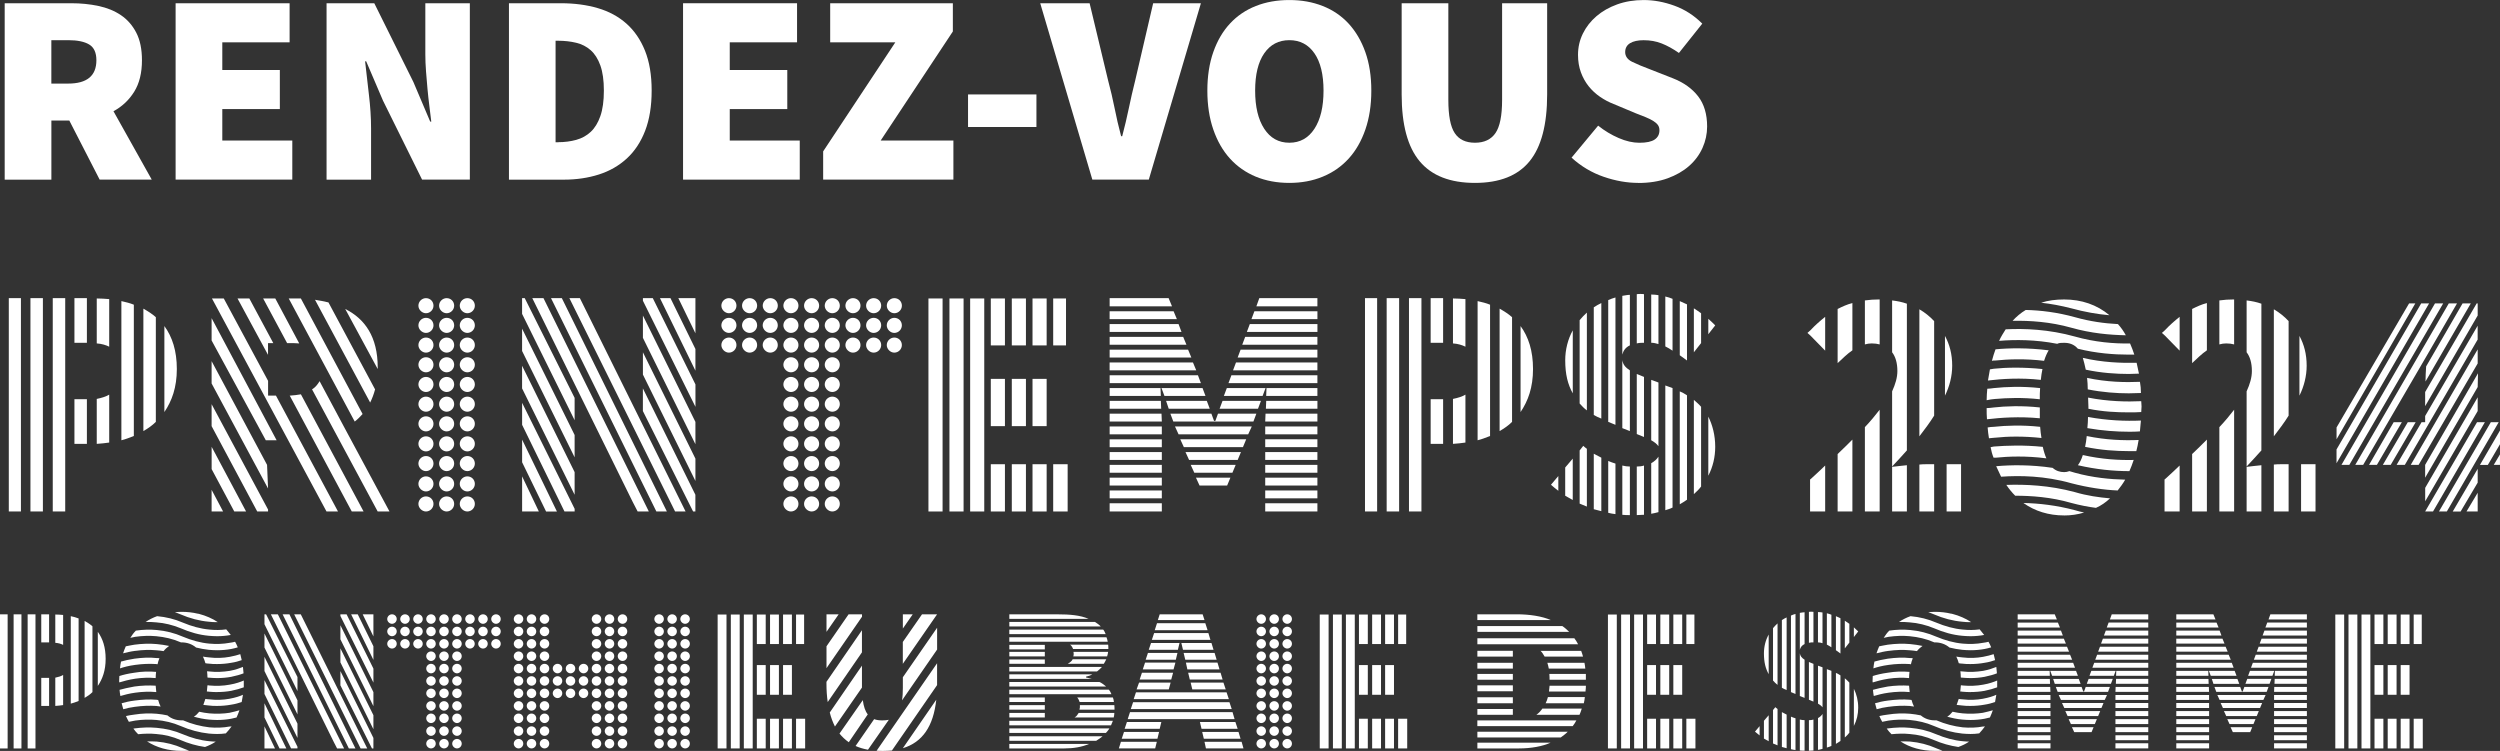 <?xml version="1.0" encoding="UTF-8"?>
<svg id="Calque_1" data-name="Calque 1" xmlns="http://www.w3.org/2000/svg" version="1.1" viewBox="0 0 778.56 233.85">
  <rect x="0" y="0" width="778.56" height="233.85" fill="#333333" stroke="none"/>
  <defs>
    <style>
      .cls-1 {
        fill: #fff;
        stroke-width: 0px;
      }
    </style>
  </defs>
  <g>
    <path class="cls-1" d="M31.04,55.95l-9.46-18.42h-5.58v18.42H1.46V1.01h20.79c2.93,0,5.73.28,8.41.85,2.68.56,5.01,1.52,7.01,2.87,2,1.35,3.59,3.17,4.77,5.45,1.18,2.28,1.77,5.14,1.77,8.58,0,3.94-.8,7.21-2.41,9.8-1.61,2.59-3.76,4.62-6.46,6.08l11.92,21.3h-16.23ZM15.99,26.03h5.24c5.86,0,8.79-2.42,8.79-7.27,0-2.37-.75-4-2.24-4.9-1.49-.9-3.68-1.35-6.55-1.35h-5.24v13.52Z"/>
    <path class="cls-1" d="M54.7,1.01h35.49v12.17h-20.96v8.62h17.92v12.17h-17.92v9.8h21.8v12.17h-36.34V1.01Z"/>
    <path class="cls-1" d="M101.69,1.01h14.87l12.17,24.51,5.24,12.34h.34c-.17-1.46-.37-3.07-.59-4.82-.23-1.75-.42-3.53-.59-5.37-.17-1.83-.32-3.66-.46-5.49-.14-1.83-.21-3.59-.21-5.28V1.01h13.86v54.93h-14.87l-12.17-24.59-5.24-12.25h-.34c.34,3.16.73,6.59,1.18,10.31.45,3.72.68,7.27.68,10.65v15.89h-13.86V1.01Z"/>
    <path class="cls-1" d="M158.48,1.01h16.23c4.17,0,7.99.51,11.45,1.52s6.44,2.62,8.92,4.82c2.48,2.2,4.41,5.02,5.79,8.45,1.38,3.44,2.07,7.58,2.07,12.42s-.68,9.01-2.03,12.51c-1.35,3.49-3.25,6.37-5.7,8.62-2.45,2.25-5.35,3.92-8.7,4.99-3.35,1.07-7,1.61-10.94,1.61h-17.07V1.01ZM173.86,44.28c1.97,0,3.83-.24,5.58-.72,1.75-.48,3.25-1.31,4.52-2.49s2.27-2.82,3-4.9c.73-2.08,1.1-4.73,1.1-7.94s-.37-5.83-1.1-7.86c-.73-2.03-1.73-3.6-3-4.73-1.27-1.13-2.78-1.9-4.52-2.32-1.75-.42-3.61-.63-5.58-.63h-.84v31.61h.84Z"/>
    <path class="cls-1" d="M212.73,1.01h35.49v12.17h-20.96v8.62h17.92v12.17h-17.92v9.8h21.8v12.17h-36.34V1.01Z"/>
    <path class="cls-1" d="M256.34,47.16l22.48-33.97h-20.28V1.01h38.2v8.79l-22.48,33.97h22.65v12.17h-40.56v-8.79Z"/>
    <path class="cls-1" d="M301.47,29.41h21.3v10.14h-21.3v-10.14Z"/>
    <path class="cls-1" d="M323.95,1.01h15.38l5.75,24c.79,2.93,1.46,5.82,2.03,8.66.56,2.85,1.24,5.76,2.03,8.75h.34c.79-2.99,1.48-5.9,2.07-8.75.59-2.84,1.25-5.73,1.99-8.66l5.58-24h14.87l-16.23,54.93h-17.58L323.95,1.01Z"/>
    <path class="cls-1" d="M401.53,56.96c-3.83,0-7.31-.65-10.44-1.94-3.13-1.3-5.8-3.17-8.03-5.62-2.23-2.45-3.96-5.46-5.2-9.04-1.24-3.58-1.86-7.62-1.86-12.13s.62-8.52,1.86-12.04c1.24-3.52,2.97-6.48,5.2-8.87,2.22-2.39,4.9-4.21,8.03-5.45,3.13-1.24,6.6-1.86,10.44-1.86s7.24.62,10.4,1.86c3.15,1.24,5.84,3.07,8.07,5.49,2.22,2.42,3.96,5.38,5.2,8.87,1.24,3.49,1.86,7.49,1.86,12s-.62,8.55-1.86,12.13c-1.24,3.58-2.97,6.59-5.2,9.04-2.23,2.45-4.92,4.32-8.07,5.62-3.16,1.3-6.62,1.94-10.4,1.94ZM401.53,44.45c3.32,0,5.93-1.45,7.82-4.35,1.89-2.9,2.83-6.86,2.83-11.87s-.94-8.89-2.83-11.62c-1.89-2.73-4.49-4.1-7.82-4.1s-5.93,1.37-7.82,4.1c-1.89,2.73-2.83,6.61-2.83,11.62s.94,8.97,2.83,11.87c1.89,2.9,4.49,4.35,7.82,4.35Z"/>
    <path class="cls-1" d="M459.33,56.96c-7.72,0-13.45-2.24-17.2-6.72-3.75-4.48-5.62-11.42-5.62-20.83V1.01h14.54v30.09c0,4.9.66,8.35,1.99,10.35,1.32,2,3.42,3,6.3,3s5-1,6.38-3c1.38-2,2.07-5.45,2.07-10.35V1.01h14.03v28.4c0,9.41-1.83,16.35-5.49,20.83-3.66,4.48-9.33,6.72-16.99,6.72Z"/>
    <path class="cls-1" d="M510.21,56.96c-3.49,0-7.09-.63-10.78-1.9-3.69-1.27-7.03-3.25-10.01-5.96l8.28-9.97c1.97,1.58,4.1,2.86,6.38,3.85,2.28.99,4.44,1.48,6.46,1.48,2.2,0,3.79-.34,4.77-1.01.99-.68,1.48-1.63,1.48-2.87,0-.68-.17-1.24-.51-1.69-.34-.45-.83-.87-1.48-1.27-.65-.39-1.42-.77-2.32-1.14-.9-.37-1.94-.77-3.13-1.23l-6.84-2.87c-1.47-.56-2.87-1.31-4.23-2.24-1.35-.93-2.54-2.03-3.55-3.3-1.01-1.27-1.82-2.72-2.41-4.35-.59-1.63-.89-3.44-.89-5.41,0-2.37.51-4.58,1.52-6.63,1.01-2.06,2.42-3.86,4.23-5.41,1.8-1.55,3.96-2.77,6.46-3.68,2.51-.9,5.25-1.35,8.24-1.35,3.16,0,6.35.59,9.59,1.77,3.24,1.18,6.13,3.04,8.66,5.58l-7.27,9.13c-1.86-1.3-3.65-2.28-5.37-2.96-1.72-.68-3.59-1.01-5.62-1.01-1.8,0-3.21.31-4.23.93-1.01.62-1.52,1.55-1.52,2.79s.72,2.3,2.15,3c1.44.71,3.42,1.54,5.96,2.49l6.68,2.62c3.44,1.35,6.08,3.24,7.94,5.66,1.86,2.42,2.79,5.55,2.79,9.38,0,2.31-.48,4.54-1.44,6.68-.96,2.14-2.35,4.01-4.18,5.62-1.83,1.61-4.07,2.89-6.72,3.85-2.65.96-5.69,1.44-9.13,1.44Z"/>
    <path class="cls-1" d="M6.52,159.29h-3.78v-66.44h3.78v66.44ZM9.48,159.29v-66.44h3.88v66.44h-3.88ZM20.31,159.29h-3.88v-66.44h3.88v66.44ZM23.18,106.75v-13.9h3.88v13.9h-3.88ZM27.06,124.33v13.9h-3.88v-13.9h3.88ZM30.13,106.95v-14c1.33,0,2.66.1,3.88.2v14.82c-1.02-.51-2.35-.92-3.88-1.02ZM34.01,122.9v14.92c-1.23.2-2.56.31-3.88.41v-14c1.53-.31,2.86-.72,3.88-1.33ZM41.68,94.89v40.89c-1.33.51-2.56,1.02-3.88,1.33v-43.34c1.33.31,2.66.61,3.88,1.12ZM48.53,98.78v32.61c-1.12,1.12-2.45,2.04-3.88,2.86v-38.13c1.43.82,2.76,1.64,3.88,2.66ZM51.19,101.54c2.45,3.37,3.88,7.67,3.88,13.39s-1.53,9.92-3.88,13.39v-26.78Z"/>
    <path class="cls-1" d="M65.9,99.08l20.24,38.02h-3.37l-16.87-31.07v-6.95ZM65.9,112.47l17.27,32.3.31,7.36-17.58-32.71v-6.95ZM65.9,125.87l17.58,32.81v.61h-3.37l-14.21-26.58v-6.85ZM72.96,159.29l-7.05-13.19v-6.95l10.73,20.14h-3.68ZM69.48,159.29h-3.58v-6.75l3.58,6.75ZM105.26,159.29h-3.58l-35.67-66.34h3.68l13.8,25.66v4.6h2.45l19.32,36.08ZM83.48,110.53l-9.51-17.58h3.68l7.46,13.9h-1.64v3.68ZM89.41,106.85l-7.46-13.9h3.78l7.46,14c-1.02-.1-2.15-.1-3.78-.1ZM89.92,92.95h3.78l19.22,35.98c-.72.82-1.53,1.64-2.45,2.35l-20.55-38.33ZM90.23,123.21c1.23-.1,2.45-.2,3.48-.41l19.52,36.49h-3.68l-19.32-36.08ZM99.53,118.71l7.87,14.72,13.9,25.86h-3.68l-20.44-38.03c1.02-.61,1.74-1.53,2.35-2.56ZM115.27,125.35l-17.17-31.99c1.43.2,2.86.51,4.19.82l14.52,27.09c-.41,1.53-.92,2.86-1.53,4.09ZM117.63,114.93l-10.12-18.71c6.13,3.07,10.12,8.69,10.12,18.19v.51Z"/>
    <path class="cls-1" d="M130.3,95.2c0-1.33,1.12-2.35,2.35-2.35,1.33,0,2.35,1.02,2.35,2.35,0,1.23-1.02,2.35-2.35,2.35-1.23,0-2.35-1.12-2.35-2.35ZM130.3,101.33c0-1.33,1.12-2.35,2.35-2.35,1.33,0,2.35,1.02,2.35,2.35,0,1.23-1.02,2.35-2.35,2.35-1.23,0-2.35-1.12-2.35-2.35ZM130.3,107.47c0-1.33,1.12-2.35,2.35-2.35,1.33,0,2.35,1.02,2.35,2.35,0,1.23-1.02,2.35-2.35,2.35-1.23,0-2.35-1.12-2.35-2.35ZM130.3,113.6c0-1.33,1.12-2.35,2.35-2.35,1.33,0,2.35,1.02,2.35,2.35,0,1.23-1.02,2.35-2.35,2.35-1.23,0-2.35-1.12-2.35-2.35ZM130.3,119.73c0-1.33,1.12-2.35,2.35-2.35,1.33,0,2.35,1.02,2.35,2.35,0,1.23-1.02,2.35-2.35,2.35-1.23,0-2.35-1.12-2.35-2.35ZM130.3,125.87c0-1.33,1.12-2.35,2.35-2.35,1.33,0,2.35,1.02,2.35,2.35,0,1.23-1.02,2.35-2.35,2.35-1.23,0-2.35-1.12-2.35-2.35ZM130.3,132c0-1.33,1.12-2.35,2.35-2.35,1.33,0,2.35,1.02,2.35,2.35,0,1.23-1.02,2.35-2.35,2.35-1.23,0-2.35-1.12-2.35-2.35ZM130.3,138.23c0-1.33,1.12-2.35,2.35-2.35,1.33,0,2.35,1.02,2.35,2.35,0,1.23-1.02,2.35-2.35,2.35-1.23,0-2.35-1.12-2.35-2.35ZM130.3,144.37c0-1.33,1.12-2.35,2.35-2.35,1.33,0,2.35,1.02,2.35,2.35,0,1.23-1.02,2.35-2.35,2.35-1.23,0-2.35-1.12-2.35-2.35ZM130.3,150.7c0-1.33,1.12-2.35,2.35-2.35,1.33,0,2.35,1.02,2.35,2.35,0,1.23-1.02,2.35-2.35,2.35-1.23,0-2.35-1.12-2.35-2.35ZM130.3,156.94c0-1.33,1.12-2.35,2.35-2.35,1.33,0,2.35,1.02,2.35,2.35,0,1.23-1.02,2.35-2.35,2.35-1.23,0-2.35-1.12-2.35-2.35ZM136.74,95.2c0-1.33,1.12-2.35,2.35-2.35,1.33,0,2.35,1.02,2.35,2.35,0,1.23-1.02,2.35-2.35,2.35-1.23,0-2.35-1.12-2.35-2.35ZM136.74,101.33c0-1.33,1.12-2.35,2.35-2.35,1.33,0,2.35,1.02,2.35,2.35,0,1.23-1.02,2.35-2.35,2.35-1.23,0-2.35-1.12-2.35-2.35ZM136.74,107.47c0-1.33,1.12-2.35,2.35-2.35,1.33,0,2.35,1.02,2.35,2.35,0,1.23-1.02,2.35-2.35,2.35-1.23,0-2.35-1.12-2.35-2.35ZM136.74,113.6c0-1.33,1.12-2.35,2.35-2.35,1.33,0,2.35,1.02,2.35,2.35,0,1.23-1.02,2.35-2.35,2.35-1.23,0-2.35-1.12-2.35-2.35ZM136.74,119.73c0-1.33,1.12-2.35,2.35-2.35,1.33,0,2.35,1.02,2.35,2.35,0,1.23-1.02,2.35-2.35,2.35-1.23,0-2.35-1.12-2.35-2.35ZM136.74,125.87c0-1.33,1.12-2.35,2.35-2.35,1.33,0,2.35,1.02,2.35,2.35,0,1.23-1.02,2.35-2.35,2.35-1.23,0-2.35-1.12-2.35-2.35ZM136.74,132c0-1.33,1.12-2.35,2.35-2.35,1.33,0,2.35,1.02,2.35,2.35,0,1.23-1.02,2.35-2.35,2.35-1.23,0-2.35-1.12-2.35-2.35ZM136.74,138.23c0-1.33,1.12-2.35,2.35-2.35,1.33,0,2.35,1.02,2.35,2.35,0,1.23-1.02,2.35-2.35,2.35-1.23,0-2.35-1.12-2.35-2.35ZM136.74,144.37c0-1.33,1.12-2.35,2.35-2.35,1.33,0,2.35,1.02,2.35,2.35,0,1.23-1.02,2.35-2.35,2.35-1.23,0-2.35-1.12-2.35-2.35ZM136.74,150.7c0-1.33,1.12-2.35,2.35-2.35,1.33,0,2.35,1.02,2.35,2.35,0,1.23-1.02,2.35-2.35,2.35-1.23,0-2.35-1.12-2.35-2.35ZM136.74,156.94c0-1.33,1.12-2.35,2.35-2.35,1.33,0,2.35,1.02,2.35,2.35,0,1.23-1.02,2.35-2.35,2.35-1.23,0-2.35-1.12-2.35-2.35ZM145.53,97.55c-1.23,0-2.35-1.12-2.35-2.35,0-1.33,1.12-2.35,2.35-2.35,1.33,0,2.35,1.02,2.35,2.35,0,1.23-1.02,2.35-2.35,2.35ZM143.18,101.33c0-1.33,1.12-2.35,2.35-2.35,1.33,0,2.35,1.02,2.35,2.35,0,1.23-1.02,2.35-2.35,2.35-1.23,0-2.35-1.12-2.35-2.35ZM143.18,107.47c0-1.33,1.12-2.35,2.35-2.35,1.33,0,2.35,1.02,2.35,2.35,0,1.23-1.02,2.35-2.35,2.35-1.23,0-2.35-1.12-2.35-2.35ZM143.18,113.6c0-1.33,1.12-2.35,2.35-2.35,1.33,0,2.35,1.02,2.35,2.35,0,1.23-1.02,2.35-2.35,2.35-1.23,0-2.35-1.12-2.35-2.35ZM143.18,119.73c0-1.33,1.12-2.35,2.35-2.35,1.33,0,2.35,1.02,2.35,2.35,0,1.23-1.02,2.35-2.35,2.35-1.23,0-2.35-1.12-2.35-2.35ZM143.18,125.87c0-1.33,1.12-2.35,2.35-2.35,1.33,0,2.35,1.02,2.35,2.35,0,1.23-1.02,2.35-2.35,2.35-1.23,0-2.35-1.12-2.35-2.35ZM143.18,132c0-1.33,1.12-2.35,2.35-2.35,1.33,0,2.35,1.02,2.35,2.35,0,1.23-1.02,2.35-2.35,2.35-1.23,0-2.35-1.12-2.35-2.35ZM143.18,138.23c0-1.33,1.12-2.35,2.35-2.35,1.33,0,2.35,1.02,2.35,2.35,0,1.23-1.02,2.35-2.35,2.35-1.23,0-2.35-1.12-2.35-2.35ZM143.18,144.37c0-1.33,1.12-2.35,2.35-2.35,1.33,0,2.35,1.02,2.35,2.35,0,1.23-1.02,2.35-2.35,2.35-1.23,0-2.35-1.12-2.35-2.35ZM143.18,150.7c0-1.33,1.12-2.35,2.35-2.35,1.33,0,2.35,1.02,2.35,2.35,0,1.23-1.02,2.35-2.35,2.35-1.23,0-2.35-1.12-2.35-2.35ZM143.18,156.94c0-1.33,1.12-2.35,2.35-2.35,1.33,0,2.35,1.02,2.35,2.35,0,1.23-1.02,2.35-2.35,2.35-1.23,0-2.35-1.12-2.35-2.35Z"/>
    <path class="cls-1" d="M178.95,130.87l-16.36-33.12v-4.91h.82l15.54,31.07v6.95ZM178.95,142.42l-16.36-33.12v-6.95l16.36,33.12v6.95ZM178.95,154.08l-16.36-33.12v-7.05l16.36,33.12v7.05ZM175.79,159.29l-13.19-26.99v-6.85l16.36,33.02v.82h-3.17ZM170.06,159.29l-7.46-15.33v-7.05l10.84,22.39h-3.37ZM162.6,159.29v-10.94l5.21,10.94h-5.21ZM165.77,92.85h3.48l32.81,66.44h-3.48l-1.53-2.96-31.28-63.48ZM204.41,159.29l-32.81-66.44h3.37l32.71,66.44h-3.27ZM177.32,92.85h3.27l32.92,66.44h-3.27l-32.92-66.44ZM216.57,126.68l-16.35-33.02v-.82h3.07l13.29,26.88v6.95ZM216.57,138.34l-16.35-33.12v-6.95l16.35,33.12v6.95ZM216.57,149.78l-16.35-33.12v-6.95l16.35,33.12v6.95ZM215.85,159.29l-15.64-31.28v-7.05l16.35,33.12v5.21h-.72ZM216.57,115.44l-11.04-22.59h3.27l7.77,15.84v6.75ZM216.57,103.79l-5.32-10.94h5.32v10.94Z"/>
    <path class="cls-1" d="M224.65,95.2c0-1.33,1.12-2.35,2.35-2.35,1.33,0,2.35,1.02,2.35,2.35,0,1.23-1.02,2.35-2.35,2.35-1.23,0-2.35-1.12-2.35-2.35ZM224.65,101.33c0-1.33,1.12-2.35,2.35-2.35,1.33,0,2.35,1.02,2.35,2.35,0,1.23-1.02,2.35-2.35,2.35-1.23,0-2.35-1.12-2.35-2.35ZM224.65,107.47c0-1.33,1.12-2.35,2.35-2.35,1.33,0,2.35,1.02,2.35,2.35,0,1.23-1.02,2.35-2.35,2.35-1.23,0-2.35-1.12-2.35-2.35ZM231.09,95.2c0-1.33,1.12-2.35,2.35-2.35,1.33,0,2.35,1.02,2.35,2.35,0,1.23-1.02,2.35-2.35,2.35-1.23,0-2.35-1.12-2.35-2.35ZM231.09,101.33c0-1.33,1.12-2.35,2.35-2.35,1.33,0,2.35,1.02,2.35,2.35,0,1.23-1.02,2.35-2.35,2.35-1.23,0-2.35-1.12-2.35-2.35ZM231.09,107.47c0-1.33,1.12-2.35,2.35-2.35,1.33,0,2.35,1.02,2.35,2.35,0,1.23-1.02,2.35-2.35,2.35-1.23,0-2.35-1.12-2.35-2.35ZM239.88,97.55c-1.23,0-2.35-1.12-2.35-2.35,0-1.33,1.12-2.35,2.35-2.35,1.33,0,2.35,1.02,2.35,2.35,0,1.23-1.02,2.35-2.35,2.35ZM237.52,101.33c0-1.33,1.12-2.35,2.35-2.35,1.33,0,2.35,1.02,2.35,2.35,0,1.23-1.02,2.35-2.35,2.35-1.23,0-2.35-1.12-2.35-2.35ZM237.52,107.47c0-1.33,1.12-2.35,2.35-2.35,1.33,0,2.35,1.02,2.35,2.35,0,1.23-1.02,2.35-2.35,2.35-1.23,0-2.35-1.12-2.35-2.35ZM243.96,95.2c0-1.33,1.12-2.35,2.35-2.35,1.33,0,2.35,1.02,2.35,2.35,0,1.23-1.02,2.35-2.35,2.35-1.23,0-2.35-1.12-2.35-2.35ZM243.96,101.33c0-1.33,1.12-2.35,2.35-2.35,1.33,0,2.35,1.02,2.35,2.35,0,1.23-1.02,2.35-2.35,2.35-1.23,0-2.35-1.12-2.35-2.35ZM243.96,107.47c0-1.33,1.12-2.35,2.35-2.35,1.33,0,2.35,1.02,2.35,2.35,0,1.23-1.02,2.35-2.35,2.35-1.23,0-2.35-1.12-2.35-2.35ZM243.96,113.6c0-1.33,1.12-2.35,2.35-2.35,1.33,0,2.35,1.02,2.35,2.35,0,1.23-1.02,2.35-2.35,2.35-1.23,0-2.35-1.12-2.35-2.35ZM243.96,119.73c0-1.33,1.12-2.35,2.35-2.35,1.33,0,2.35,1.02,2.35,2.35,0,1.23-1.02,2.35-2.35,2.35-1.23,0-2.35-1.12-2.35-2.35ZM243.96,125.87c0-1.33,1.12-2.35,2.35-2.35,1.33,0,2.35,1.02,2.35,2.35,0,1.23-1.02,2.35-2.35,2.35-1.23,0-2.35-1.12-2.35-2.35ZM243.96,132c0-1.33,1.12-2.35,2.35-2.35,1.33,0,2.35,1.02,2.35,2.35,0,1.23-1.02,2.35-2.35,2.35-1.23,0-2.35-1.12-2.35-2.35ZM243.96,138.23c0-1.33,1.12-2.35,2.35-2.35,1.33,0,2.35,1.02,2.35,2.35,0,1.23-1.02,2.35-2.35,2.35-1.23,0-2.35-1.12-2.35-2.35ZM243.96,144.37c0-1.33,1.12-2.35,2.35-2.35,1.33,0,2.35,1.02,2.35,2.35,0,1.23-1.02,2.35-2.35,2.35-1.23,0-2.35-1.12-2.35-2.35ZM243.96,150.7c0-1.33,1.12-2.35,2.35-2.35,1.33,0,2.35,1.02,2.35,2.35,0,1.23-1.02,2.35-2.35,2.35-1.23,0-2.35-1.12-2.35-2.35ZM243.96,156.94c0-1.33,1.12-2.35,2.35-2.35,1.33,0,2.35,1.02,2.35,2.35,0,1.23-1.02,2.35-2.35,2.35-1.23,0-2.35-1.12-2.35-2.35ZM250.4,95.2c0-1.33,1.12-2.35,2.35-2.35,1.33,0,2.35,1.02,2.35,2.35,0,1.23-1.02,2.35-2.35,2.35-1.23,0-2.35-1.12-2.35-2.35ZM250.4,101.33c0-1.33,1.12-2.35,2.35-2.35,1.33,0,2.35,1.02,2.35,2.35,0,1.23-1.02,2.35-2.35,2.35-1.23,0-2.35-1.12-2.35-2.35ZM250.4,107.47c0-1.33,1.12-2.35,2.35-2.35,1.33,0,2.35,1.02,2.35,2.35,0,1.23-1.02,2.35-2.35,2.35-1.23,0-2.35-1.12-2.35-2.35ZM250.4,113.6c0-1.33,1.12-2.35,2.35-2.35,1.33,0,2.35,1.02,2.35,2.35,0,1.23-1.02,2.35-2.35,2.35-1.23,0-2.35-1.12-2.35-2.35ZM250.4,119.73c0-1.33,1.12-2.35,2.35-2.35,1.33,0,2.35,1.02,2.35,2.35,0,1.23-1.02,2.35-2.35,2.35-1.23,0-2.35-1.12-2.35-2.35ZM250.4,125.87c0-1.33,1.12-2.35,2.35-2.35,1.33,0,2.35,1.02,2.35,2.35,0,1.23-1.02,2.35-2.35,2.35-1.23,0-2.35-1.12-2.35-2.35ZM250.4,132c0-1.33,1.12-2.35,2.35-2.35,1.33,0,2.35,1.02,2.35,2.35,0,1.23-1.02,2.35-2.35,2.35-1.23,0-2.35-1.12-2.35-2.35ZM250.4,138.23c0-1.33,1.12-2.35,2.35-2.35,1.33,0,2.35,1.02,2.35,2.35,0,1.23-1.02,2.35-2.35,2.35-1.23,0-2.35-1.12-2.35-2.35ZM250.4,144.37c0-1.33,1.12-2.35,2.35-2.35,1.33,0,2.35,1.02,2.35,2.35,0,1.23-1.02,2.35-2.35,2.35-1.23,0-2.35-1.12-2.35-2.35ZM250.4,150.7c0-1.33,1.12-2.35,2.35-2.35,1.33,0,2.35,1.02,2.35,2.35,0,1.23-1.02,2.35-2.35,2.35-1.23,0-2.35-1.12-2.35-2.35ZM250.4,156.94c0-1.33,1.12-2.35,2.35-2.35,1.33,0,2.35,1.02,2.35,2.35,0,1.23-1.02,2.35-2.35,2.35-1.23,0-2.35-1.12-2.35-2.35ZM259.19,97.55c-1.23,0-2.35-1.12-2.35-2.35,0-1.33,1.12-2.35,2.35-2.35,1.33,0,2.35,1.02,2.35,2.35,0,1.23-1.02,2.35-2.35,2.35ZM256.84,101.33c0-1.33,1.12-2.35,2.35-2.35,1.33,0,2.35,1.02,2.35,2.35,0,1.23-1.02,2.35-2.35,2.35-1.23,0-2.35-1.12-2.35-2.35ZM256.84,107.47c0-1.33,1.12-2.35,2.35-2.35,1.33,0,2.35,1.02,2.35,2.35,0,1.23-1.02,2.35-2.35,2.35-1.23,0-2.35-1.12-2.35-2.35ZM256.84,113.6c0-1.33,1.12-2.35,2.35-2.35,1.33,0,2.35,1.02,2.35,2.35,0,1.23-1.02,2.35-2.35,2.35-1.23,0-2.35-1.12-2.35-2.35ZM256.84,119.73c0-1.33,1.12-2.35,2.35-2.35,1.33,0,2.35,1.02,2.35,2.35,0,1.23-1.02,2.35-2.35,2.35-1.23,0-2.35-1.12-2.35-2.35ZM256.84,125.87c0-1.33,1.12-2.35,2.35-2.35,1.33,0,2.35,1.02,2.35,2.35,0,1.23-1.02,2.35-2.35,2.35-1.23,0-2.35-1.12-2.35-2.35ZM256.84,132c0-1.33,1.12-2.35,2.35-2.35,1.33,0,2.35,1.02,2.35,2.35,0,1.23-1.02,2.35-2.35,2.35-1.23,0-2.35-1.12-2.35-2.35ZM256.84,138.23c0-1.33,1.12-2.35,2.35-2.35,1.33,0,2.35,1.02,2.35,2.35,0,1.23-1.02,2.35-2.35,2.35-1.23,0-2.35-1.12-2.35-2.35ZM256.84,144.37c0-1.33,1.12-2.35,2.35-2.35,1.33,0,2.35,1.02,2.35,2.35,0,1.23-1.02,2.35-2.35,2.35-1.23,0-2.35-1.12-2.35-2.35ZM256.84,150.7c0-1.33,1.12-2.35,2.35-2.35,1.33,0,2.35,1.02,2.35,2.35,0,1.23-1.02,2.35-2.35,2.35-1.23,0-2.35-1.12-2.35-2.35ZM256.84,156.94c0-1.33,1.12-2.35,2.35-2.35,1.33,0,2.35,1.02,2.35,2.35,0,1.23-1.02,2.35-2.35,2.35-1.23,0-2.35-1.12-2.35-2.35ZM263.28,95.2c0-1.33,1.12-2.35,2.35-2.35,1.33,0,2.35,1.02,2.35,2.35,0,1.23-1.02,2.35-2.35,2.35-1.23,0-2.35-1.12-2.35-2.35ZM263.28,101.33c0-1.33,1.12-2.35,2.35-2.35,1.33,0,2.35,1.02,2.35,2.35,0,1.23-1.02,2.35-2.35,2.35-1.23,0-2.35-1.12-2.35-2.35ZM263.28,107.47c0-1.33,1.12-2.35,2.35-2.35,1.33,0,2.35,1.02,2.35,2.35,0,1.23-1.02,2.35-2.35,2.35-1.23,0-2.35-1.12-2.35-2.35ZM269.72,95.2c0-1.33,1.12-2.35,2.35-2.35,1.33,0,2.35,1.02,2.35,2.35,0,1.23-1.02,2.35-2.35,2.35-1.23,0-2.35-1.12-2.35-2.35ZM269.72,101.33c0-1.33,1.12-2.35,2.35-2.35,1.33,0,2.35,1.02,2.35,2.35,0,1.23-1.02,2.35-2.35,2.35-1.23,0-2.35-1.12-2.35-2.35ZM269.72,107.47c0-1.33,1.12-2.35,2.35-2.35,1.33,0,2.35,1.02,2.35,2.35,0,1.23-1.02,2.35-2.35,2.35-1.23,0-2.35-1.12-2.35-2.35ZM278.52,97.55c-1.23,0-2.35-1.12-2.35-2.35,0-1.33,1.12-2.35,2.35-2.35,1.33,0,2.35,1.02,2.35,2.35,0,1.23-1.02,2.35-2.35,2.35ZM276.16,101.33c0-1.33,1.12-2.35,2.35-2.35,1.33,0,2.35,1.02,2.35,2.35,0,1.23-1.02,2.35-2.35,2.35-1.23,0-2.35-1.12-2.35-2.35ZM276.16,107.47c0-1.33,1.12-2.35,2.35-2.35,1.33,0,2.35,1.02,2.35,2.35,0,1.23-1.02,2.35-2.35,2.35-1.23,0-2.35-1.12-2.35-2.35Z"/>
    <path class="cls-1" d="M293.54,159.29h-4.4v-66.34h4.4v66.34ZM300.08,159.29h-4.4v-66.34h4.4v66.34ZM302.13,92.95h4.39v66.34h-4.39v-66.34ZM312.96,107.57h-4.4v-14.62h4.4v14.62ZM312.96,132.71h-4.4v-14.72h4.4v14.72ZM312.96,159.29h-4.4v-14.72h4.4v14.72ZM319.5,107.57h-4.4v-14.62h4.4v14.62ZM319.5,132.71h-4.4v-14.72h4.4v14.72ZM319.5,159.29h-4.4v-14.72h4.4v14.72ZM321.55,92.95h4.4v14.62h-4.4v-14.62ZM321.55,117.99h4.4v14.72h-4.4v-14.72ZM321.55,144.57h4.4v14.72h-4.4v-14.72ZM327.99,92.95h3.99v14.62h-3.99v-14.62ZM327.99,144.57h4.5v14.72h-4.5v-14.72Z"/>
    <path class="cls-1" d="M345.57,95.4v-2.56h18.4v.1l1.02,2.45h-19.42ZM366.52,99.39h-20.96v-2.45h19.93l1.02,2.45ZM367.95,103.38h-22.39v-2.45h21.47l.92,2.45ZM369.49,107.36h-23.92v-2.45h22.9l1.02,2.45ZM371.02,111.35h-25.45v-2.45h24.43l1.02,2.45ZM372.55,115.34h-26.99v-2.45h25.96l1.02,2.45ZM345.57,116.87h27.5l.92,2.45h-28.42v-2.45ZM361.52,123.31h-15.95v-2.45h15.84l.1,2.45ZM361.62,127.3h-16.05v-2.45h15.95l.1,2.45ZM361.82,131.28h-16.25v-2.45h16.15l.1,2.45ZM361.82,135.27h-16.25v-2.45h16.25v2.45ZM361.82,139.26h-16.25v-2.45h16.25v2.45ZM345.57,140.79h16.25v2.45h-16.25v-2.45ZM345.57,144.78h16.25v2.45h-16.25v-2.45ZM345.57,148.76h16.25v2.45h-16.25v-2.45ZM345.57,152.75h16.25v2.45h-16.25v-2.45ZM345.57,156.73h16.25v2.56h-16.25v-2.56ZM375.42,123.31h-12.78l-.92-2.45h12.78l.92,2.45ZM376.75,127.3h-12.78l-.82-2.45h12.68l.92,2.45ZM379.3,128.83h11.96l-.92,2.45h-24.94l-.92-2.45h12.78l.82,2.25h.41l.82-2.25ZM365.91,132.82h23.92l-1.12,2.45h-21.67l-1.12-2.45ZM367.55,136.8h20.55l-1.02,2.45h-18.4l-1.12-2.45ZM369.18,140.79h17.28l-1.02,2.45h-15.13l-1.12-2.45ZM370.82,144.78h14l-1.02,2.45h-11.86l-1.12-2.45ZM372.45,148.76h10.73l-1.02,2.45h-8.59l-1.12-2.45ZM380.73,124.84h11.96l-.92,2.45h-11.96l.92-2.45ZM394.12,120.86l-.92,2.45h-12.06l.92-2.45h12.06ZM383.49,116.87h26.78v2.45h-27.7l.92-2.45ZM384.92,112.88h25.35v2.45h-26.27l.92-2.45ZM386.35,108.9h23.92v2.45h-24.84l.92-2.45ZM387.78,104.91h22.49v2.45h-23.41l.92-2.45ZM389.22,100.92h21.06v2.45h-21.98l.92-2.45ZM390.65,96.94h19.63v2.45h-20.55l.92-2.45ZM391.26,95.4l.92-2.56h18.09v2.56h-19.01ZM394.12,128.83h16.15v2.45h-16.25l.1-2.45ZM394.02,132.82h16.25v2.45h-16.25v-2.45ZM394.02,136.8h16.25v2.45h-16.25v-2.45ZM394.02,140.79h16.25v2.45h-16.25v-2.45ZM394.02,144.78h16.25v2.45h-16.25v-2.45ZM394.02,148.76h16.25v2.45h-16.25v-2.45ZM394.02,152.75h16.25v2.45h-16.25v-2.45ZM394.02,156.73h16.25v2.56h-16.25v-2.56ZM394.33,124.84h15.95v2.45h-16.05l.1-2.45ZM394.43,120.86h15.84v2.45h-15.95l.1-2.45Z"/>
    <path class="cls-1" d="M428.87,159.29h-3.78v-66.44h3.78v66.44ZM431.84,159.29v-66.44h3.88v66.44h-3.88ZM442.67,159.29h-3.88v-66.44h3.88v66.44ZM445.54,106.75v-13.9h3.88v13.9h-3.88ZM449.42,124.33v13.9h-3.88v-13.9h3.88ZM452.49,106.95v-14c1.33,0,2.66.1,3.88.2v14.82c-1.02-.51-2.35-.92-3.88-1.02ZM456.37,122.9v14.92c-1.23.2-2.55.31-3.88.41v-14c1.53-.31,2.86-.72,3.88-1.33ZM464.04,94.89v40.89c-1.33.51-2.56,1.02-3.88,1.33v-43.34c1.33.31,2.66.61,3.88,1.12ZM470.89,98.78v32.61c-1.12,1.12-2.45,2.04-3.88,2.86v-38.13c1.43.82,2.76,1.64,3.88,2.66ZM473.54,101.54c2.45,3.37,3.88,7.67,3.88,13.39s-1.53,9.92-3.88,13.39v-26.78Z"/>
    <path class="cls-1" d="M483.05,150.91l2.25-2.66v4.6c-.82-.61-1.53-1.23-2.25-1.84v-.1ZM489.8,102.87v19.63c-1.53-2.76-2.35-5.83-2.35-10.32,0-3.27.82-6.54,2.35-9.3ZM487.44,145.59l2.35-2.76v12.88c-.82-.41-1.53-.92-2.35-1.33v-8.79ZM494.19,97.35v30.46c-.82-.61-1.53-1.33-2.25-2.15v-25.96c.71-.82,1.43-1.64,2.25-2.35ZM493.07,138.85c.31.31.72.61,1.12.92v17.99c-.71-.31-1.53-.61-2.25-.92v-16.56l1.12-1.43ZM496.34,95.71c.72-.51,1.53-.92,2.35-1.33v35.98c-.82-.31-1.64-.72-2.35-1.12v-33.53ZM496.34,141.3c.82.41,1.53.82,2.35,1.23v16.66c-.82-.2-1.53-.41-2.35-.61v-17.27ZM500.84,93.46c.72-.31,1.43-.61,2.25-.82v39.66l-2.25-.92v-37.92ZM500.84,143.55c.72.31,1.53.61,2.25.82v15.74c-.72-.1-1.53-.2-2.25-.41v-16.15ZM505.23,92.13c.82-.1,1.53-.31,2.35-.31v15.74c-1.33.61-2.04,1.64-2.35,2.86v-18.3ZM507.58,115.34v18.91l-2.35-.92v-21.16c.2,1.33.92,2.25,2.35,3.17ZM505.23,144.98c.82.2,1.53.31,2.35.31v15.13c-.82,0-1.53,0-2.35-.1v-15.33ZM511.98,91.62v15.13c-.82,0-1.43,0-2.25.2v-15.33c.51-.1,1.74-.1,2.25,0ZM509.73,116.46c.72.31,1.43.61,2.25.92v18.71l-2.25-.92v-18.71ZM509.73,145.29c.82,0,1.64-.1,2.25-.31v15.33c-.71,0-1.43.1-2.25.1v-15.13ZM514.23,91.72c.72,0,1.74.1,2.25.2v15.23c-.61-.2-1.53-.41-2.25-.41v-15.03ZM516.48,138.95c-.51-.72-1.33-1.33-2.25-1.84v-18.81l2.25.82v19.83ZM516.48,142.22v17.27c-.82.2-1.53.41-2.25.51v-15.74c.92-.51,1.74-1.23,2.25-2.04ZM518.62,92.34c.82.2,1.53.41,2.25.72v16.15c-.72-.51-1.43-.92-2.25-1.33v-15.54ZM518.62,120.04l2.25.82v37.21c-.72.31-1.43.61-2.25.82v-38.84ZM523.12,93.77c.51.2,1.64.72,2.25,1.02v17.48l-2.25-1.64v-16.87ZM523.12,121.88c.72.31,1.53.72,2.25,1.23v32.51c-.71.51-1.53,1.02-2.25,1.43v-35.16ZM527.51,96.02c.82.51,1.53,1.02,2.25,1.53v9.3l-2.25,2.86v-13.7ZM529.76,126.68v24.84c-.61.82-1.43,1.64-2.25,2.35v-29.34c.82.72,1.64,1.43,2.25,2.15ZM534.16,101.33l-2.15,2.76v-4.8c.72.61,1.43,1.33,2.15,2.04ZM532.01,129.75c1.33,2.66,2.15,5.83,2.15,9.4,0,3.17-.72,6.24-2.15,9v-18.4Z"/>
    <path class="cls-1" d="M568.4,98.67v10.53l-4.6-4.7-.92-.82c.31-.31.61-.51.92-.82,1.53-1.64,3.07-2.96,4.6-4.19ZM563.7,149.27h.1c1.53-1.43,3.17-2.86,4.6-4.29v14.31h-4.7v-10.02ZM572.28,113.09v-16.87c1.43-.72,2.96-1.43,4.6-1.84v14.72c-1.64,1.12-3.07,2.56-4.6,3.99ZM576.88,136.9v22.39h-4.6v-17.89c1.63-1.53,3.17-3.07,4.6-4.5ZM585.37,107.26c-.72-.2-1.53-.31-2.45-.31-.72,0-1.43.1-2.15.31v-13.7c1.43-.2,2.96-.31,4.6-.31v14ZM585.37,127.6v31.69h-4.6v-26.27c1.74-1.84,3.27-3.68,4.6-5.42ZM589.25,121.88c1.02-2.25,1.64-4.29,1.64-6.34,0-2.56-.61-4.5-1.64-5.83v-16.15c1.64.2,3.17.51,4.6,1.02v45.69c-1.53,1.74-3.07,3.37-4.6,5.01v-23.41ZM589.25,159.29v-13.9c1.33-.2,2.96-.31,4.6-.51v14.41h-4.6ZM597.74,135.88v-39.56c1.74,1.02,3.27,2.25,4.6,3.68v29.44c-1.33,2.15-2.96,4.29-4.6,6.44ZM597.74,159.29v-14.62c.82-.1,1.53-.1,2.15-.1h2.45v14.72h-4.6ZM605.71,123.21v-18.6c1.43,2.66,2.25,5.62,2.25,9.3,0,3.17-.82,6.44-2.25,9.3ZM606.22,159.29v-14.72h4.5v14.72h-4.5Z"/>
    <path class="cls-1" d="M621.45,124.23c-1.02.1-1.94.2-2.76.41,0-1.23.1-2.45.2-3.58.61,0,1.33-.1,2.04-.2,3.78-.41,8.79-.61,14.41,0-.1,1.02-.1,2.25-.1,3.48-5.42-.61-10.22-.41-13.8-.1ZM618.79,130.57c-.1-1.12-.1-2.25-.1-3.48.72,0,1.43-.1,2.25-.2,3.68-.41,8.69-.61,14.31,0v3.37c-6.44-.61-12.16-.2-16.46.31ZM621.45,136.29c-.72.1-1.43.1-2.04.2-.21-1.12-.31-2.25-.41-3.37.61-.1,1.23-.2,1.94-.2,3.78-.41,8.79-.61,14.41,0,.1,1.23.21,2.35.41,3.48-5.62-.61-10.63-.51-14.31-.1ZM619.1,118.51c.2-1.23.41-2.35.61-3.48.41-.1.82-.1,1.23-.2,3.88-.41,9.2-.51,15.13.1-.2,1.02-.41,2.15-.51,3.37-6.34-.72-12.16-.31-16.46.2ZM621.45,142.53h-.61c-.41-1.02-.72-2.15-.92-3.27.31-.1.72-.1,1.02-.2,3.99-.31,9.3-.51,15.23.1.31,1.43.71,2.66,1.12,3.58-6.24-.82-11.86-.61-15.84-.2ZM621.45,112.27c-.41,0-.82,0-1.12.1.31-1.23.71-2.45,1.12-3.58,4.29-.41,10.12-.51,16.56.31-.51.82-1.02,1.94-1.43,3.27-5.93-.72-11.24-.51-15.13-.1ZM623.19,148.46c-.51-1.02-1.02-2.15-1.53-3.27,4.6-.41,10.73-.51,17.58.51,1.02.92,2.25,1.33,3.58,1.33.51,0,1.12-.1,1.64-.31.61.2,1.12.31,1.74.51,5.52,1.53,10.94,2.04,15.64,2.15-.71,1.23-1.53,2.35-2.35,3.37-4.4-.2-9.3-.92-14.41-2.25-8.28-2.35-16.15-2.45-21.88-2.04ZM622.57,106.14c.61-1.33,1.33-2.45,2.04-3.58,5.83-.31,13.49,0,21.57,2.25,6.13,1.74,12.16,2.25,17.17,2.15.51,1.12.92,2.25,1.33,3.48h-1.74c-4.6,0-10.12-.41-15.84-1.84-1.23-1.43-2.76-1.84-4.29-1.84-.82,0-1.53,0-2.15.31-6.75-1.33-13.08-1.33-18.09-.92ZM627.58,154.38c-1.02-1.02-1.94-2.15-2.76-3.37,5.83-.2,13.39.1,21.36,2.25,3.78,1.12,7.46,1.64,10.94,1.94-1.33,1.23-2.76,2.25-4.39,2.96-2.45-.31-5.01-.82-7.67-1.53-6.34-1.84-12.47-2.25-17.48-2.25ZM626.77,99.9c1.23-1.33,2.56-2.45,4.09-3.37,4.6.1,9.81.72,15.33,2.25,4.7,1.33,9.2,1.94,13.39,2.15.92,1.02,1.74,2.15,2.45,3.48-5.01-.1-10.84-.61-16.97-2.35-6.54-1.84-12.88-2.25-18.3-2.15ZM642.81,160.52c-4.8,0-9.1-1.33-12.67-3.88,4.8.1,10.32.72,16.05,2.25.92.31,1.94.51,2.86.72-1.94.61-4.09.92-6.24.92ZM645.06,96.02c-3.17-.82-6.44-1.43-9.4-1.74,2.15-.72,4.6-1.02,7.16-1.02,5.42,0,10.22,1.64,14.11,4.91-3.68-.31-7.77-1.02-11.86-2.15ZM664.48,143.24c-.41,1.23-.82,2.35-1.33,3.48h-.2c-4.6,0-10.12-.51-15.84-1.84.61-.82,1.12-1.84,1.53-3.17,5.83,1.33,11.35,1.64,15.84,1.53ZM665.4,112.99c.2,1.02.51,2.25.72,3.37-1.02,0-2.04.1-3.17.1-3.99,0-8.59-.31-13.39-1.33-.31-1.43-.61-2.66-.92-3.68,6.13,1.43,11.96,1.64,16.76,1.53ZM666.02,137.01c-.2,1.23-.41,2.35-.72,3.48h-2.35c-3.99,0-8.69-.31-13.6-1.33.21-1.02.41-2.15.51-3.37,5.93,1.23,11.45,1.43,16.15,1.23ZM666.43,118.91c.2,1.12.31,2.25.31,3.48-1.12,0-2.45.1-3.78.1-3.78,0-8.18-.31-12.78-1.23,0-1.23-.1-2.45-.21-3.58,6.13,1.33,11.96,1.43,16.46,1.23ZM666.73,130.98c-.1,1.12-.21,2.35-.31,3.37-1.12.1-2.25.1-3.48.1-3.78,0-8.18-.31-12.88-1.12.1-1.12.2-2.25.2-3.48,6.03,1.12,11.76,1.33,16.46,1.12ZM666.83,124.94c0,.51.1,1.02.1,1.64s-.1,1.23-.1,1.74c-1.23.1-2.45.1-3.88.1-3.78,0-8.08-.2-12.57-1.12v-.72c0-1.02-.1-1.94-.1-2.76,6.24,1.23,12.06,1.33,16.56,1.12Z"/>
    <path class="cls-1" d="M678.79,98.67v10.53l-4.6-4.7-.92-.82c.31-.31.61-.51.92-.82,1.53-1.64,3.07-2.96,4.6-4.19ZM674.09,149.27h.1c1.53-1.43,3.17-2.86,4.6-4.29v14.31h-4.7v-10.02ZM682.68,113.09v-16.87c1.43-.72,2.96-1.43,4.6-1.84v14.72c-1.64,1.12-3.07,2.56-4.6,3.99ZM687.28,136.9v22.39h-4.6v-17.89c1.63-1.53,3.17-3.07,4.6-4.5ZM695.76,107.26c-.72-.2-1.53-.31-2.45-.31-.72,0-1.43.1-2.15.31v-13.7c1.43-.2,2.96-.31,4.6-.31v14ZM695.76,127.6v31.69h-4.6v-26.27c1.74-1.84,3.27-3.68,4.6-5.42ZM699.65,121.88c1.02-2.25,1.64-4.29,1.64-6.34,0-2.56-.61-4.5-1.64-5.83v-16.15c1.64.2,3.17.51,4.6,1.02v45.69c-1.53,1.74-3.07,3.37-4.6,5.01v-23.41ZM699.65,159.29v-13.9c1.33-.2,2.96-.31,4.6-.51v14.41h-4.6ZM708.13,135.88v-39.56c1.74,1.02,3.27,2.25,4.6,3.68v29.44c-1.33,2.15-2.96,4.29-4.6,6.44ZM708.13,159.29v-14.62c.82-.1,1.53-.1,2.15-.1h2.45v14.72h-4.6ZM716.1,123.21v-18.6c1.43,2.66,2.25,5.62,2.25,9.3,0,3.17-.82,6.44-2.25,9.3ZM716.61,159.29v-14.72h4.5v14.72h-4.5Z"/>
    <path class="cls-1" d="M756.48,94.48l-28.83,49.78v-4.29l26.37-45.49h2.45ZM752.19,94.48l-24.53,42.32v-3.68l22.59-38.64h1.94ZM760.87,94.48l-29.23,50.29h-2.45l29.13-50.29h2.56ZM735.93,144.78h-2.45l29.13-50.29h2.56l-9.4,16.25-19.83,34.04ZM747.99,131.49l-7.77,13.29h-2.45l7.67-13.29h2.56ZM752.29,131.49l-7.77,13.29h-2.45l7.77-13.29h2.45ZM771.61,105.73l-22.69,39.05h-2.56l7.77-13.29h1.12v-1.94l16.35-28.11v4.29ZM771.61,113.19l-18.4,31.59h-2.45l20.85-35.98v4.4ZM755.25,126.48v-4.4l16.05-27.6h.31v3.78l-16.35,28.21ZM755.25,148.76v-3.99l16.46-28.52-.1,4.29-16.35,28.21ZM771.61,128.01l-16.35,28.11v-4.19l16.35-28.21v4.29ZM773.85,131.49l-16.15,27.8h-2.45l16.15-27.8h2.45ZM755.56,114.11l11.35-19.63h2.56l-14.11,24.33c0-1.53.1-3.17.2-4.7ZM778.15,131.49l-16.15,27.8h-2.45l16.15-27.8h2.45ZM771.61,150.3l-5.32,9h-2.45l7.77-13.29v4.29ZM771.61,159.29h-3.48l3.48-5.83v5.83ZM772.32,144.78l6.24-10.73v4.29l-3.78,6.44h-2.45ZM776.61,144.78l1.94-3.27v3.27h-1.94Z"/>
  </g>
  <g>
    <path class="cls-1" d="M2.38,233.08H0v-41.77h2.38v41.77ZM4.24,233.08v-41.77h2.44v41.77h-2.44ZM11.05,233.08h-2.44v-41.77h2.44v41.77ZM12.85,200.05v-8.74h2.44v8.74h-2.44ZM15.29,211.1v8.74h-2.44v-8.74h2.44ZM17.22,200.18v-8.8c.84,0,1.67.06,2.44.13v9.32c-.64-.32-1.48-.58-2.44-.64ZM19.66,210.2v9.38c-.77.13-1.61.19-2.44.26v-8.8c.96-.19,1.8-.45,2.44-.84ZM24.48,192.6v25.7c-.84.32-1.61.64-2.44.83v-27.24c.84.19,1.67.39,2.44.71ZM28.79,195.04v20.5c-.71.71-1.54,1.29-2.44,1.8v-23.97c.9.51,1.73,1.03,2.44,1.67ZM30.46,196.77c1.54,2.12,2.44,4.82,2.44,8.42s-.96,6.23-2.44,8.42v-16.83Z"/>
    <path class="cls-1" d="M42.12,211.36c-2.12.32-3.85.83-4.95,1.16-.06-.13-.06-.32-.06-.51,0-.51.06-.96.06-1.48,1.16-.38,2.76-.77,4.69-1.03,2.25-.39,4.56-.45,6.75-.26-.06.58-.13,1.22-.13,1.93-2.06-.19-4.18-.13-6.36.19ZM37.49,216.76c-.13-.58-.19-1.29-.26-1.93,1.16-.32,2.76-.71,4.63-1.03,2.25-.32,4.5-.39,6.62-.26.06.71.13,1.35.19,1.99-2.12-.19-4.31-.13-6.55.19-1.93.26-3.53.71-4.63,1.03ZM42.12,207.06c-1.99.26-3.66.71-4.75,1.09.06-.77.19-1.48.32-2.12,1.09-.32,2.51-.64,4.18-.9,2.38-.32,4.69-.45,6.94-.19.32,0,.58,0,.84.06-.26.58-.45,1.22-.58,1.86-.13,0-.26,0-.39-.06-2.12-.13-4.31-.06-6.55.26ZM42.12,220.1c-1.41.19-2.7.45-3.73.77-.19-.64-.32-1.22-.51-1.86,1.09-.32,2.44-.64,3.98-.83,2.38-.32,4.69-.45,6.94-.26.19.06.32.06.45.06.19.77.45,1.41.77,2.06-.45-.06-.9-.13-1.35-.19-2.12-.13-4.31-.06-6.55.26ZM42.12,202.69c-1.48.19-2.76.51-3.79.77.26-.71.51-1.48.84-2.18.77-.19,1.73-.32,2.7-.51,2.38-.32,4.69-.39,6.94-.19,1.35.13,2.63.32,3.86.58-.64.45-1.22.96-1.73,1.61-.71-.13-1.48-.19-2.25-.26-2.12-.19-4.31-.13-6.55.19ZM71.55,226.27c.19,0,.39-.06.58-.06-.58.77-1.16,1.54-1.8,2.18-.9.13-1.8.19-2.7.19s-1.73-.06-2.57-.13c-2.96-.32-5.91-1.09-8.87-2.38-2.38-1.03-4.88-1.61-7.52-1.86-2.12-.19-4.31-.13-6.55.19-.71.13-1.41.26-1.99.39-.32-.58-.64-1.16-.9-1.8.77-.19,1.67-.32,2.63-.45,2.38-.38,4.69-.45,6.94-.26,1.16.13,2.25.26,3.34.51,1.22,1.03,2.7,1.54,4.37,1.54h.51c2.7,1.16,5.46,1.86,8.16,2.18,2.18.19,4.3.13,6.36-.26ZM73.22,199.86c.32.51.58,1.16.83,1.74-.64.19-1.35.38-2.06.51-1.41.26-2.89.39-4.37.39-.9,0-1.73-.06-2.57-.13-1.35-.13-2.63-.39-3.98-.71-1.22-1.03-2.76-1.61-4.56-1.61h-.13c-.06,0-.13,0-.19-.06-2.38-1.03-4.88-1.61-7.52-1.86-2.12-.19-4.31-.13-6.55.19-.51.13-1.03.19-1.54.32.51-.83,1.09-1.61,1.73-2.25,2.18-.32,4.37-.39,6.49-.19,2.89.26,5.59.96,8.1,2.06,2.76,1.16,5.53,1.93,8.29,2.18,2.18.19,4.3.13,6.36-.26.58-.06,1.16-.19,1.67-.32ZM65.19,230.83c.64.06,1.35.13,1.99.13-1.03.71-2.12,1.22-3.34,1.67-2.57-.38-5.14-1.09-7.65-2.18-2.38-1.03-4.88-1.67-7.52-1.86-1.86-.19-3.73-.13-5.65.06-.51-.51-1.03-1.09-1.48-1.74.06,0,.19-.06.32-.06,2.38-.32,4.69-.39,6.94-.19,2.89.26,5.59.9,8.1,1.99,2.76,1.16,5.53,1.93,8.29,2.18ZM45.33,193.69c1.09-.71,2.31-1.35,3.6-1.8,2.83.26,5.46.9,7.97,1.99,2.76,1.16,5.53,1.93,8.29,2.18,1.8.19,3.53.19,5.27-.06.51.58.96,1.16,1.41,1.74-1.35.26-2.83.39-4.24.39-.9,0-1.73-.06-2.57-.13-2.96-.26-5.91-1.09-8.87-2.38-2.38-.96-4.88-1.61-7.52-1.8-1.09-.13-2.18-.13-3.34-.13ZM56.9,233.01c.64.26,1.35.51,1.99.77-.77.06-1.54.06-2.38.06-4.11,0-7.77-1.03-10.73-2.96,1.03,0,2.06,0,3.02.06,2.89.26,5.59.96,8.1,2.06ZM67.82,193.75h-.19c-.9,0-1.73,0-2.57-.13-2.96-.26-5.91-1.03-8.87-2.31-.58-.26-1.16-.45-1.73-.64.71-.06,1.35-.13,2.06-.13,1.8,0,3.47.19,5.08.58h.19v.06h.19c2.18.58,4.11,1.41,5.85,2.57ZM71.55,221.96c1.16-.26,2.19-.51,3.02-.77-.26.77-.58,1.54-.9,2.25-.51.13-1.09.26-1.67.39-1.41.26-2.89.39-4.37.39-.9,0-1.73-.06-2.57-.13-1.54-.13-3.08-.45-4.69-.9.64-.38,1.16-.9,1.67-1.54,1.03.26,2.12.39,3.15.51,2.18.19,4.3.13,6.36-.19ZM71.55,204.55c1.29-.26,2.38-.51,3.28-.83.13.58.32,1.22.45,1.86-.9.32-1.99.64-3.28.83-1.41.26-2.89.39-4.37.39-.9,0-1.73,0-2.57-.13-.39,0-.71-.06-1.09-.13-.19-.71-.45-1.41-.77-2.06.64.13,1.35.19,1.99.26,2.18.26,4.3.19,6.36-.19ZM71.55,217.59c1.73-.32,3.15-.77,4.11-1.22-.13.77-.26,1.54-.39,2.25-.9.32-1.99.64-3.28.83-1.41.26-2.89.39-4.37.39-.9,0-1.73,0-2.57-.13-.58-.06-1.16-.13-1.73-.19.19-.58.45-1.22.64-1.86.39.06.77.13,1.22.13,2.18.26,4.3.19,6.36-.19ZM67.63,215.54c-.9,0-1.73-.06-2.57-.13-.19-.06-.45-.06-.64-.06l.19-1.93c.19,0,.39,0,.58.06,2.18.19,4.3.13,6.36-.26,1.93-.32,3.47-.9,4.37-1.29v2.12c-1.03.39-2.38.77-3.92,1.09-1.41.26-2.89.38-4.37.38ZM71.55,208.92c1.73-.32,3.15-.83,4.11-1.22.06.64.13,1.35.19,1.99-.96.39-2.31.77-3.85,1.09-1.41.26-2.89.39-4.37.39-.9,0-1.73-.06-2.57-.13-.13,0-.32,0-.45-.06,0-.64-.06-1.29-.13-1.93.19,0,.45.06.71.06,2.18.26,4.3.13,6.36-.19Z"/>
    <path class="cls-1" d="M92.64,215.22l-10.28-20.82v-3.08h.51l9.77,19.53v4.37ZM92.64,222.48l-10.28-20.82v-4.37l10.28,20.82v4.37ZM92.64,229.8l-10.28-20.82v-4.43l10.28,20.82v4.43ZM90.65,233.08l-8.29-16.96v-4.31l10.28,20.75v.51h-1.99ZM87.05,233.08l-4.69-9.64v-4.43l6.81,14.07h-2.12ZM82.36,233.08v-6.88l3.28,6.88h-3.28ZM84.35,191.31h2.18l20.63,41.77h-2.18l-.96-1.86-19.66-39.9ZM108.64,233.08l-20.63-41.77h2.12l20.56,41.77h-2.06ZM91.61,191.31h2.06l20.69,41.77h-2.06l-20.69-41.77ZM116.29,212.58l-10.28-20.75v-.51h1.93l8.35,16.9v4.37ZM116.29,219.91l-10.28-20.82v-4.37l10.28,20.82v4.37ZM116.29,227.1l-10.28-20.82v-4.37l10.28,20.82v4.37ZM115.84,233.08l-9.83-19.66v-4.43l10.28,20.82v3.28h-.45ZM116.29,205.51l-6.94-14.2h2.06l4.88,9.96v4.24ZM116.29,198.19l-3.34-6.88h3.34v6.88Z"/>
    <path class="cls-1" d="M120.59,192.79c0-.83.71-1.48,1.48-1.48.84,0,1.48.64,1.48,1.48,0,.77-.64,1.48-1.48,1.48-.77,0-1.48-.71-1.48-1.48ZM120.59,196.65c0-.83.71-1.48,1.48-1.48.84,0,1.48.64,1.48,1.48,0,.77-.64,1.48-1.48,1.48-.77,0-1.48-.71-1.48-1.48ZM120.59,200.5c0-.83.71-1.48,1.48-1.48.84,0,1.48.64,1.48,1.48,0,.77-.64,1.48-1.48,1.48-.77,0-1.48-.71-1.48-1.48ZM124.64,192.79c0-.83.71-1.48,1.48-1.48.84,0,1.48.64,1.48,1.48,0,.77-.64,1.48-1.48,1.48-.77,0-1.48-.71-1.48-1.48ZM124.64,196.65c0-.83.71-1.48,1.48-1.48.84,0,1.48.64,1.48,1.48,0,.77-.64,1.48-1.48,1.48-.77,0-1.48-.71-1.48-1.48ZM124.64,200.5c0-.83.71-1.48,1.48-1.48.84,0,1.48.64,1.48,1.48,0,.77-.64,1.48-1.48,1.48-.77,0-1.48-.71-1.48-1.48ZM130.17,194.27c-.77,0-1.48-.71-1.48-1.48,0-.83.71-1.48,1.48-1.48.83,0,1.48.64,1.48,1.48,0,.77-.64,1.48-1.48,1.48ZM128.69,196.65c0-.83.71-1.48,1.48-1.48.83,0,1.48.64,1.48,1.48,0,.77-.64,1.48-1.48,1.48-.77,0-1.48-.71-1.48-1.48ZM128.69,200.5c0-.83.71-1.48,1.48-1.48.83,0,1.48.64,1.48,1.48,0,.77-.64,1.48-1.48,1.48-.77,0-1.48-.71-1.48-1.48ZM132.74,192.79c0-.83.71-1.48,1.48-1.48.84,0,1.48.64,1.48,1.48,0,.77-.64,1.48-1.48,1.48-.77,0-1.48-.71-1.48-1.48ZM132.74,196.65c0-.83.71-1.48,1.48-1.48.84,0,1.48.64,1.48,1.48,0,.77-.64,1.48-1.48,1.48-.77,0-1.48-.71-1.48-1.48ZM132.74,200.5c0-.83.71-1.48,1.48-1.48.84,0,1.48.64,1.48,1.48,0,.77-.64,1.48-1.48,1.48-.77,0-1.48-.71-1.48-1.48ZM132.74,204.36c0-.84.71-1.48,1.48-1.48.84,0,1.48.64,1.48,1.48,0,.77-.64,1.48-1.48,1.48-.77,0-1.48-.71-1.48-1.48ZM132.74,208.21c0-.84.71-1.48,1.48-1.48.84,0,1.48.64,1.48,1.48,0,.77-.64,1.48-1.48,1.48-.77,0-1.48-.71-1.48-1.48ZM132.74,212.07c0-.83.71-1.48,1.48-1.48.84,0,1.48.64,1.48,1.48,0,.77-.64,1.48-1.48,1.48-.77,0-1.48-.71-1.48-1.48ZM132.74,215.92c0-.83.71-1.48,1.48-1.48.84,0,1.48.64,1.48,1.48,0,.77-.64,1.48-1.48,1.48-.77,0-1.48-.71-1.48-1.48ZM132.74,219.84c0-.84.71-1.48,1.48-1.48.84,0,1.48.64,1.48,1.48,0,.77-.64,1.48-1.48,1.48-.77,0-1.48-.71-1.48-1.48ZM132.74,223.7c0-.84.71-1.48,1.48-1.48.84,0,1.48.64,1.48,1.48,0,.77-.64,1.48-1.48,1.48-.77,0-1.48-.71-1.48-1.48ZM132.74,227.68c0-.83.71-1.48,1.48-1.48.84,0,1.48.64,1.48,1.48,0,.77-.64,1.48-1.48,1.48-.77,0-1.48-.71-1.48-1.48ZM132.74,231.6c0-.84.71-1.48,1.48-1.48.84,0,1.48.64,1.48,1.48,0,.77-.64,1.48-1.48,1.48-.77,0-1.48-.71-1.48-1.48ZM136.79,192.79c0-.83.71-1.48,1.48-1.48.84,0,1.48.64,1.48,1.48,0,.77-.64,1.48-1.48,1.48-.77,0-1.48-.71-1.48-1.48ZM136.79,196.65c0-.83.71-1.48,1.48-1.48.84,0,1.48.64,1.48,1.48,0,.77-.64,1.48-1.48,1.48-.77,0-1.48-.71-1.48-1.48ZM136.79,200.5c0-.83.71-1.48,1.48-1.48.84,0,1.48.64,1.48,1.48,0,.77-.64,1.48-1.48,1.48-.77,0-1.48-.71-1.48-1.48ZM136.79,204.36c0-.84.71-1.48,1.48-1.48.84,0,1.48.64,1.48,1.48,0,.77-.64,1.48-1.48,1.48-.77,0-1.48-.71-1.48-1.48ZM136.79,208.21c0-.84.71-1.48,1.48-1.48.84,0,1.48.64,1.48,1.48,0,.77-.64,1.48-1.48,1.48-.77,0-1.48-.71-1.48-1.48ZM136.79,212.07c0-.83.71-1.48,1.48-1.48.84,0,1.48.64,1.48,1.48,0,.77-.64,1.48-1.48,1.48-.77,0-1.48-.71-1.48-1.48ZM136.79,215.92c0-.83.71-1.48,1.48-1.48.84,0,1.48.64,1.48,1.48,0,.77-.64,1.48-1.48,1.48-.77,0-1.48-.71-1.48-1.48ZM136.79,219.84c0-.84.71-1.48,1.48-1.48.84,0,1.48.64,1.48,1.48,0,.77-.64,1.48-1.48,1.48-.77,0-1.48-.71-1.48-1.48ZM136.79,223.7c0-.84.71-1.48,1.48-1.48.84,0,1.48.64,1.48,1.48,0,.77-.64,1.48-1.48,1.48-.77,0-1.48-.71-1.48-1.48ZM136.79,227.68c0-.83.71-1.48,1.48-1.48.84,0,1.48.64,1.48,1.48,0,.77-.64,1.48-1.48,1.48-.77,0-1.48-.71-1.48-1.48ZM136.79,231.6c0-.84.71-1.48,1.48-1.48.84,0,1.48.64,1.48,1.48,0,.77-.64,1.48-1.48,1.48-.77,0-1.48-.71-1.48-1.48ZM142.31,194.27c-.77,0-1.48-.71-1.48-1.48,0-.83.71-1.48,1.48-1.48.83,0,1.48.64,1.48,1.48,0,.77-.64,1.48-1.48,1.48ZM140.83,196.65c0-.83.71-1.48,1.48-1.48.83,0,1.48.64,1.48,1.48,0,.77-.64,1.48-1.48,1.48-.77,0-1.48-.71-1.48-1.48ZM140.83,200.5c0-.83.71-1.48,1.48-1.48.83,0,1.48.64,1.48,1.48,0,.77-.64,1.48-1.48,1.48-.77,0-1.48-.71-1.48-1.48ZM140.83,204.36c0-.84.71-1.48,1.48-1.48.83,0,1.48.64,1.48,1.48,0,.77-.64,1.48-1.48,1.48-.77,0-1.48-.71-1.48-1.48ZM140.83,208.21c0-.84.71-1.48,1.48-1.48.83,0,1.48.64,1.48,1.48,0,.77-.64,1.48-1.48,1.48-.77,0-1.48-.71-1.48-1.48ZM140.83,212.07c0-.83.71-1.48,1.48-1.48.83,0,1.48.64,1.48,1.48,0,.77-.64,1.48-1.48,1.48-.77,0-1.48-.71-1.48-1.48ZM140.83,215.92c0-.83.71-1.48,1.48-1.48.83,0,1.48.64,1.48,1.48,0,.77-.64,1.48-1.48,1.48-.77,0-1.48-.71-1.48-1.48ZM140.83,219.84c0-.84.71-1.48,1.48-1.48.83,0,1.48.64,1.48,1.48,0,.77-.64,1.48-1.48,1.48-.77,0-1.48-.71-1.48-1.48ZM140.83,223.7c0-.84.71-1.48,1.48-1.48.83,0,1.48.64,1.48,1.48,0,.77-.64,1.48-1.48,1.48-.77,0-1.48-.71-1.48-1.48ZM140.83,227.68c0-.83.71-1.48,1.48-1.48.83,0,1.48.64,1.48,1.48,0,.77-.64,1.48-1.48,1.48-.77,0-1.48-.71-1.48-1.48ZM140.83,231.6c0-.84.71-1.48,1.48-1.48.83,0,1.48.64,1.48,1.48,0,.77-.64,1.48-1.48,1.48-.77,0-1.48-.71-1.48-1.48ZM144.88,192.79c0-.83.71-1.48,1.48-1.48.84,0,1.48.64,1.48,1.48,0,.77-.64,1.48-1.48,1.48-.77,0-1.48-.71-1.48-1.48ZM144.88,196.65c0-.83.71-1.48,1.48-1.48.84,0,1.48.64,1.48,1.48,0,.77-.64,1.48-1.48,1.48-.77,0-1.48-.71-1.48-1.48ZM144.88,200.5c0-.83.71-1.48,1.48-1.48.84,0,1.48.64,1.48,1.48,0,.77-.64,1.48-1.48,1.48-.77,0-1.48-.71-1.48-1.48ZM148.93,192.79c0-.83.71-1.48,1.48-1.48.83,0,1.48.64,1.48,1.48,0,.77-.64,1.48-1.48,1.48-.77,0-1.48-.71-1.48-1.48ZM148.93,196.65c0-.83.71-1.48,1.48-1.48.83,0,1.48.64,1.48,1.48,0,.77-.64,1.48-1.48,1.48-.77,0-1.48-.71-1.48-1.48ZM148.93,200.5c0-.83.71-1.48,1.48-1.48.83,0,1.48.64,1.48,1.48,0,.77-.64,1.48-1.48,1.48-.77,0-1.48-.71-1.48-1.48ZM154.46,194.27c-.77,0-1.48-.71-1.48-1.48,0-.83.71-1.48,1.48-1.48.83,0,1.48.64,1.48,1.48,0,.77-.64,1.48-1.48,1.48ZM152.98,196.65c0-.83.71-1.48,1.48-1.48.83,0,1.48.64,1.48,1.48,0,.77-.64,1.48-1.48,1.48-.77,0-1.48-.71-1.48-1.48ZM152.98,200.5c0-.83.71-1.48,1.48-1.48.83,0,1.48.64,1.48,1.48,0,.77-.64,1.48-1.48,1.48-.77,0-1.48-.71-1.48-1.48Z"/>
    <path class="cls-1" d="M160,192.79c0-.83.71-1.48,1.48-1.48.84,0,1.48.64,1.48,1.48,0,.77-.64,1.48-1.48,1.48-.77,0-1.48-.71-1.48-1.48ZM160,196.65c0-.83.71-1.48,1.48-1.48.84,0,1.48.64,1.48,1.48,0,.77-.64,1.48-1.48,1.48-.77,0-1.48-.71-1.48-1.48ZM160,200.5c0-.83.71-1.48,1.48-1.48.84,0,1.48.64,1.48,1.48,0,.77-.64,1.48-1.48,1.48-.77,0-1.48-.71-1.48-1.48ZM160,204.36c0-.84.71-1.48,1.48-1.48.84,0,1.48.64,1.48,1.48,0,.77-.64,1.48-1.48,1.48-.77,0-1.48-.71-1.48-1.48ZM160,208.21c0-.84.71-1.48,1.48-1.48.84,0,1.48.64,1.48,1.48,0,.77-.64,1.48-1.48,1.48-.77,0-1.48-.71-1.48-1.48ZM160,212.07c0-.83.71-1.48,1.48-1.48.84,0,1.48.64,1.48,1.48,0,.77-.64,1.48-1.48,1.48-.77,0-1.48-.71-1.48-1.48ZM160,215.92c0-.83.71-1.48,1.48-1.48.84,0,1.48.64,1.48,1.48,0,.77-.64,1.48-1.48,1.48-.77,0-1.48-.71-1.48-1.48ZM160,219.84c0-.84.71-1.48,1.48-1.48.84,0,1.48.64,1.48,1.48,0,.77-.64,1.48-1.48,1.48-.77,0-1.48-.71-1.48-1.48ZM160,223.7c0-.84.71-1.48,1.48-1.48.84,0,1.48.64,1.48,1.48,0,.77-.64,1.48-1.48,1.48-.77,0-1.48-.71-1.48-1.48ZM160,227.68c0-.83.71-1.48,1.48-1.48.84,0,1.48.64,1.48,1.48,0,.77-.64,1.48-1.48,1.48-.77,0-1.48-.71-1.48-1.48ZM160,231.6c0-.84.71-1.48,1.48-1.48.84,0,1.48.64,1.48,1.48,0,.77-.64,1.48-1.48,1.48-.77,0-1.48-.71-1.48-1.48ZM164.04,192.79c0-.83.71-1.48,1.48-1.48.83,0,1.48.64,1.48,1.48,0,.77-.64,1.48-1.48,1.48-.77,0-1.48-.71-1.48-1.48ZM164.04,196.65c0-.83.71-1.48,1.48-1.48.83,0,1.48.64,1.48,1.48,0,.77-.64,1.48-1.48,1.48-.77,0-1.48-.71-1.48-1.48ZM164.04,200.5c0-.83.71-1.48,1.48-1.48.83,0,1.48.64,1.48,1.48,0,.77-.64,1.48-1.48,1.48-.77,0-1.48-.71-1.48-1.48ZM164.04,204.36c0-.84.71-1.48,1.48-1.48.83,0,1.48.64,1.48,1.48,0,.77-.64,1.48-1.48,1.48-.77,0-1.48-.71-1.48-1.48ZM164.04,208.21c0-.84.71-1.48,1.48-1.48.83,0,1.48.64,1.48,1.48,0,.77-.64,1.48-1.48,1.48-.77,0-1.48-.71-1.48-1.48ZM164.04,212.07c0-.83.71-1.48,1.48-1.48.83,0,1.48.64,1.48,1.48,0,.77-.64,1.48-1.48,1.48-.77,0-1.48-.71-1.48-1.48ZM164.04,215.92c0-.83.71-1.48,1.48-1.48.83,0,1.48.64,1.48,1.48,0,.77-.64,1.48-1.48,1.48-.77,0-1.48-.71-1.48-1.48ZM164.04,219.84c0-.84.71-1.48,1.48-1.48.83,0,1.48.64,1.48,1.48,0,.77-.64,1.48-1.48,1.48-.77,0-1.48-.71-1.48-1.48ZM164.04,223.7c0-.84.71-1.48,1.48-1.48.83,0,1.48.64,1.48,1.48,0,.77-.64,1.48-1.48,1.48-.77,0-1.48-.71-1.48-1.48ZM164.04,227.68c0-.83.71-1.48,1.48-1.48.83,0,1.48.64,1.48,1.48,0,.77-.64,1.48-1.48,1.48-.77,0-1.48-.71-1.48-1.48ZM164.04,231.6c0-.84.71-1.48,1.48-1.48.83,0,1.48.64,1.48,1.48,0,.77-.64,1.48-1.48,1.48-.77,0-1.48-.71-1.48-1.48ZM169.57,194.27c-.77,0-1.48-.71-1.48-1.48,0-.83.71-1.48,1.48-1.48.84,0,1.48.64,1.48,1.48,0,.77-.64,1.48-1.48,1.48ZM168.09,196.65c0-.83.71-1.48,1.48-1.48.84,0,1.48.64,1.48,1.48,0,.77-.64,1.48-1.48,1.48-.77,0-1.48-.71-1.48-1.48ZM168.09,200.5c0-.83.71-1.48,1.48-1.48.84,0,1.48.64,1.48,1.48,0,.77-.64,1.48-1.48,1.48-.77,0-1.48-.71-1.48-1.48ZM168.09,204.36c0-.84.71-1.48,1.48-1.48.84,0,1.48.64,1.48,1.48,0,.77-.64,1.48-1.48,1.48-.77,0-1.48-.71-1.48-1.48ZM168.09,208.21c0-.84.71-1.48,1.48-1.48.84,0,1.48.64,1.48,1.48,0,.77-.64,1.48-1.48,1.48-.77,0-1.48-.71-1.48-1.48ZM168.09,212.07c0-.83.71-1.48,1.48-1.48.84,0,1.48.64,1.48,1.48,0,.77-.64,1.48-1.48,1.48-.77,0-1.48-.71-1.48-1.48ZM168.09,215.92c0-.83.71-1.48,1.48-1.48.84,0,1.48.64,1.48,1.48,0,.77-.64,1.48-1.48,1.48-.77,0-1.48-.71-1.48-1.48ZM168.09,219.84c0-.84.71-1.48,1.48-1.48.84,0,1.48.64,1.48,1.48,0,.77-.64,1.48-1.48,1.48-.77,0-1.48-.71-1.48-1.48ZM168.09,223.7c0-.84.71-1.48,1.48-1.48.84,0,1.48.64,1.48,1.48,0,.77-.64,1.48-1.48,1.48-.77,0-1.48-.71-1.48-1.48ZM168.09,227.68c0-.83.71-1.48,1.48-1.48.84,0,1.48.64,1.48,1.48,0,.77-.64,1.48-1.48,1.48-.77,0-1.48-.71-1.48-1.48ZM168.09,231.6c0-.84.71-1.48,1.48-1.48.84,0,1.48.64,1.48,1.48,0,.77-.64,1.48-1.48,1.48-.77,0-1.48-.71-1.48-1.48ZM172.14,208.21c0-.84.71-1.48,1.48-1.48.83,0,1.48.64,1.48,1.48,0,.77-.64,1.48-1.48,1.48-.77,0-1.48-.71-1.48-1.48ZM172.14,212.07c0-.83.71-1.48,1.48-1.48.83,0,1.48.64,1.48,1.48,0,.77-.64,1.48-1.48,1.48-.77,0-1.48-.71-1.48-1.48ZM172.14,215.92c0-.83.71-1.48,1.48-1.48.83,0,1.48.64,1.48,1.48,0,.77-.64,1.48-1.48,1.48-.77,0-1.48-.71-1.48-1.48ZM176.19,208.21c0-.84.71-1.48,1.48-1.48.83,0,1.48.64,1.48,1.48,0,.77-.64,1.48-1.48,1.48-.77,0-1.48-.71-1.48-1.48ZM176.19,212.07c0-.83.71-1.48,1.48-1.48.83,0,1.48.64,1.48,1.48,0,.77-.64,1.48-1.48,1.48-.77,0-1.48-.71-1.48-1.48ZM176.19,215.92c0-.83.71-1.48,1.48-1.48.83,0,1.48.64,1.48,1.48,0,.77-.64,1.48-1.48,1.48-.77,0-1.48-.71-1.48-1.48ZM180.24,208.21c0-.84.71-1.48,1.48-1.48.84,0,1.48.64,1.48,1.48,0,.77-.64,1.48-1.48,1.48-.77,0-1.48-.71-1.48-1.48ZM180.24,212.07c0-.83.71-1.48,1.48-1.48.84,0,1.48.64,1.48,1.48,0,.77-.64,1.48-1.48,1.48-.77,0-1.48-.71-1.48-1.48ZM180.24,215.92c0-.83.71-1.48,1.48-1.48.84,0,1.48.64,1.48,1.48,0,.77-.64,1.48-1.48,1.48-.77,0-1.48-.71-1.48-1.48ZM184.28,192.79c0-.83.71-1.48,1.48-1.48.83,0,1.48.64,1.48,1.48,0,.77-.64,1.48-1.48,1.48-.77,0-1.48-.71-1.48-1.48ZM184.28,196.65c0-.83.71-1.48,1.48-1.48.83,0,1.48.64,1.48,1.48,0,.77-.64,1.48-1.48,1.48-.77,0-1.48-.71-1.48-1.48ZM184.28,200.5c0-.83.71-1.48,1.48-1.48.83,0,1.48.64,1.48,1.48,0,.77-.64,1.48-1.48,1.48-.77,0-1.48-.71-1.48-1.48ZM184.28,204.36c0-.84.71-1.48,1.48-1.48.83,0,1.48.64,1.48,1.48,0,.77-.64,1.48-1.48,1.48-.77,0-1.48-.71-1.48-1.48ZM184.28,208.21c0-.84.71-1.48,1.48-1.48.83,0,1.48.64,1.48,1.48,0,.77-.64,1.48-1.48,1.48-.77,0-1.48-.71-1.48-1.48ZM184.28,212.07c0-.83.71-1.48,1.48-1.48.83,0,1.48.64,1.48,1.48,0,.77-.64,1.48-1.48,1.48-.77,0-1.48-.71-1.48-1.48ZM184.28,215.92c0-.83.71-1.48,1.48-1.48.83,0,1.48.64,1.48,1.48,0,.77-.64,1.48-1.48,1.48-.77,0-1.48-.71-1.48-1.48ZM184.28,219.84c0-.84.71-1.48,1.48-1.48.83,0,1.48.64,1.48,1.48,0,.77-.64,1.48-1.48,1.48-.77,0-1.48-.71-1.48-1.48ZM184.28,223.7c0-.84.71-1.48,1.48-1.48.83,0,1.48.64,1.48,1.48,0,.77-.64,1.48-1.48,1.48-.77,0-1.48-.71-1.48-1.48ZM184.28,227.68c0-.83.71-1.48,1.48-1.48.83,0,1.48.64,1.48,1.48,0,.77-.64,1.48-1.48,1.48-.77,0-1.48-.71-1.48-1.48ZM184.28,231.6c0-.84.71-1.48,1.48-1.48.83,0,1.48.64,1.48,1.48,0,.77-.64,1.48-1.48,1.48-.77,0-1.48-.71-1.48-1.48ZM188.33,192.79c0-.83.71-1.48,1.48-1.48.84,0,1.48.64,1.48,1.48,0,.77-.64,1.48-1.48,1.48-.77,0-1.48-.71-1.48-1.48ZM188.33,196.65c0-.83.71-1.48,1.48-1.48.84,0,1.48.64,1.48,1.48,0,.77-.64,1.48-1.48,1.48-.77,0-1.48-.71-1.48-1.48ZM188.33,200.5c0-.83.71-1.48,1.48-1.48.84,0,1.48.64,1.48,1.48,0,.77-.64,1.48-1.48,1.48-.77,0-1.48-.71-1.48-1.48ZM188.33,204.36c0-.84.71-1.48,1.48-1.48.84,0,1.48.64,1.48,1.48,0,.77-.64,1.48-1.48,1.48-.77,0-1.48-.71-1.48-1.48ZM188.33,208.21c0-.84.71-1.48,1.48-1.48.84,0,1.48.64,1.48,1.48,0,.77-.64,1.48-1.48,1.48-.77,0-1.48-.71-1.48-1.48ZM188.33,212.07c0-.83.71-1.48,1.48-1.48.84,0,1.48.64,1.48,1.48,0,.77-.64,1.48-1.48,1.48-.77,0-1.48-.71-1.48-1.48ZM188.33,215.92c0-.83.71-1.48,1.48-1.48.84,0,1.48.64,1.48,1.48,0,.77-.64,1.48-1.48,1.48-.77,0-1.48-.71-1.48-1.48ZM188.33,219.84c0-.84.71-1.48,1.48-1.48.84,0,1.48.64,1.48,1.48,0,.77-.64,1.48-1.48,1.48-.77,0-1.48-.71-1.48-1.48ZM188.33,223.7c0-.84.71-1.48,1.48-1.48.84,0,1.48.64,1.48,1.48,0,.77-.64,1.48-1.48,1.48-.77,0-1.48-.71-1.48-1.48ZM188.33,227.68c0-.83.71-1.48,1.48-1.48.84,0,1.48.64,1.48,1.48,0,.77-.64,1.48-1.48,1.48-.77,0-1.48-.71-1.48-1.48ZM188.33,231.6c0-.84.71-1.48,1.48-1.48.84,0,1.48.64,1.48,1.48,0,.77-.64,1.48-1.48,1.48-.77,0-1.48-.71-1.48-1.48ZM193.86,194.27c-.77,0-1.48-.71-1.48-1.48,0-.83.71-1.48,1.48-1.48.83,0,1.48.64,1.48,1.48,0,.77-.64,1.48-1.48,1.48ZM192.38,196.65c0-.83.71-1.48,1.48-1.48.83,0,1.48.64,1.48,1.48,0,.77-.64,1.48-1.48,1.48-.77,0-1.48-.71-1.48-1.48ZM192.38,200.5c0-.83.71-1.48,1.48-1.48.83,0,1.48.64,1.48,1.48,0,.77-.64,1.48-1.48,1.48-.77,0-1.48-.71-1.48-1.48ZM192.38,204.36c0-.84.71-1.48,1.48-1.48.83,0,1.48.64,1.48,1.48,0,.77-.64,1.48-1.48,1.48-.77,0-1.48-.71-1.48-1.48ZM192.38,208.21c0-.84.71-1.48,1.48-1.48.83,0,1.48.64,1.48,1.48,0,.77-.64,1.48-1.48,1.48-.77,0-1.48-.71-1.48-1.48ZM192.38,212.07c0-.83.71-1.48,1.48-1.48.83,0,1.48.64,1.48,1.48,0,.77-.64,1.48-1.48,1.48-.77,0-1.48-.71-1.48-1.48ZM192.38,215.92c0-.83.71-1.48,1.48-1.48.83,0,1.48.64,1.48,1.48,0,.77-.64,1.48-1.48,1.48-.77,0-1.48-.71-1.48-1.48ZM192.38,219.84c0-.84.71-1.48,1.48-1.48.83,0,1.48.64,1.48,1.48,0,.77-.64,1.48-1.48,1.48-.77,0-1.48-.71-1.48-1.48ZM192.38,223.7c0-.84.71-1.48,1.48-1.48.83,0,1.48.64,1.48,1.48,0,.77-.64,1.48-1.48,1.48-.77,0-1.48-.71-1.48-1.48ZM192.38,227.68c0-.83.71-1.48,1.48-1.48.83,0,1.48.64,1.48,1.48,0,.77-.64,1.48-1.48,1.48-.77,0-1.48-.71-1.48-1.48ZM192.38,231.6c0-.84.71-1.48,1.48-1.48.83,0,1.48.64,1.48,1.48,0,.77-.64,1.48-1.48,1.48-.77,0-1.48-.71-1.48-1.48Z"/>
    <path class="cls-1" d="M203.78,192.79c0-.83.71-1.48,1.48-1.48.84,0,1.48.64,1.48,1.48,0,.77-.64,1.48-1.48,1.48-.77,0-1.48-.71-1.48-1.48ZM203.78,196.65c0-.83.71-1.48,1.48-1.48.84,0,1.48.64,1.48,1.48,0,.77-.64,1.48-1.48,1.48-.77,0-1.48-.71-1.48-1.48ZM203.78,200.5c0-.83.71-1.48,1.48-1.48.84,0,1.48.64,1.48,1.48,0,.77-.64,1.48-1.48,1.48-.77,0-1.48-.71-1.48-1.48ZM203.78,204.36c0-.84.71-1.48,1.48-1.48.84,0,1.48.64,1.48,1.48,0,.77-.64,1.48-1.48,1.48-.77,0-1.48-.71-1.48-1.48ZM203.78,208.21c0-.84.71-1.48,1.48-1.48.84,0,1.48.64,1.48,1.48,0,.77-.64,1.48-1.48,1.48-.77,0-1.48-.71-1.48-1.48ZM203.78,212.07c0-.83.71-1.48,1.48-1.48.84,0,1.48.64,1.48,1.48,0,.77-.64,1.48-1.48,1.48-.77,0-1.48-.71-1.48-1.48ZM203.78,215.92c0-.83.71-1.48,1.48-1.48.84,0,1.48.64,1.48,1.48,0,.77-.64,1.48-1.48,1.48-.77,0-1.48-.71-1.48-1.48ZM203.78,219.84c0-.84.71-1.48,1.48-1.48.84,0,1.48.64,1.48,1.48,0,.77-.64,1.48-1.48,1.48-.77,0-1.48-.71-1.48-1.48ZM203.78,223.7c0-.84.71-1.48,1.48-1.48.84,0,1.48.64,1.48,1.48,0,.77-.64,1.48-1.48,1.48-.77,0-1.48-.71-1.48-1.48ZM203.78,227.68c0-.83.71-1.48,1.48-1.48.84,0,1.48.64,1.48,1.48,0,.77-.64,1.48-1.48,1.48-.77,0-1.48-.71-1.48-1.48ZM203.78,231.6c0-.84.71-1.48,1.48-1.48.84,0,1.48.64,1.48,1.48,0,.77-.64,1.48-1.48,1.48-.77,0-1.48-.71-1.48-1.48ZM207.83,192.79c0-.83.71-1.48,1.48-1.48.83,0,1.48.64,1.48,1.48,0,.77-.64,1.48-1.48,1.48-.77,0-1.48-.71-1.48-1.48ZM207.83,196.65c0-.83.71-1.48,1.48-1.48.83,0,1.48.64,1.48,1.48,0,.77-.64,1.48-1.48,1.48-.77,0-1.48-.71-1.48-1.48ZM207.83,200.5c0-.83.71-1.48,1.48-1.48.83,0,1.48.64,1.48,1.48,0,.77-.64,1.48-1.48,1.48-.77,0-1.48-.71-1.48-1.48ZM207.83,204.36c0-.84.71-1.48,1.48-1.48.83,0,1.48.64,1.48,1.48,0,.77-.64,1.48-1.48,1.48-.77,0-1.48-.71-1.48-1.48ZM207.83,208.21c0-.84.71-1.48,1.48-1.48.83,0,1.48.64,1.48,1.48,0,.77-.64,1.48-1.48,1.48-.77,0-1.48-.71-1.48-1.48ZM207.83,212.07c0-.83.71-1.48,1.48-1.48.83,0,1.48.64,1.48,1.48,0,.77-.64,1.48-1.48,1.48-.77,0-1.48-.71-1.48-1.48ZM207.83,215.92c0-.83.71-1.48,1.48-1.48.83,0,1.48.64,1.48,1.48,0,.77-.64,1.48-1.48,1.48-.77,0-1.48-.71-1.48-1.48ZM207.83,219.84c0-.84.71-1.48,1.48-1.48.83,0,1.48.64,1.48,1.48,0,.77-.64,1.48-1.48,1.48-.77,0-1.48-.71-1.48-1.48ZM207.83,223.7c0-.84.71-1.48,1.48-1.48.83,0,1.48.64,1.48,1.48,0,.77-.64,1.48-1.48,1.48-.77,0-1.48-.71-1.48-1.48ZM207.83,227.68c0-.83.71-1.48,1.48-1.48.83,0,1.48.64,1.48,1.48,0,.77-.64,1.48-1.48,1.48-.77,0-1.48-.71-1.48-1.48ZM207.83,231.6c0-.84.71-1.48,1.48-1.48.83,0,1.48.64,1.48,1.48,0,.77-.64,1.48-1.48,1.48-.77,0-1.48-.71-1.48-1.48ZM213.35,194.27c-.77,0-1.48-.71-1.48-1.48,0-.83.71-1.48,1.48-1.48.84,0,1.48.64,1.48,1.48,0,.77-.64,1.48-1.48,1.48ZM211.88,196.65c0-.83.71-1.48,1.48-1.48.84,0,1.48.64,1.48,1.48,0,.77-.64,1.48-1.48,1.48-.77,0-1.48-.71-1.48-1.48ZM211.88,200.5c0-.83.71-1.48,1.48-1.48.84,0,1.48.64,1.48,1.48,0,.77-.64,1.48-1.48,1.48-.77,0-1.48-.71-1.48-1.48ZM211.88,204.36c0-.84.71-1.48,1.48-1.48.84,0,1.48.64,1.48,1.48,0,.77-.64,1.48-1.48,1.48-.77,0-1.48-.71-1.48-1.48ZM211.88,208.21c0-.84.71-1.48,1.48-1.48.84,0,1.48.64,1.48,1.48,0,.77-.64,1.48-1.48,1.48-.77,0-1.48-.71-1.48-1.48ZM211.88,212.07c0-.83.71-1.48,1.48-1.48.84,0,1.48.64,1.48,1.48,0,.77-.64,1.48-1.48,1.48-.77,0-1.48-.71-1.48-1.48ZM211.88,215.92c0-.83.71-1.48,1.48-1.48.84,0,1.48.64,1.48,1.48,0,.77-.64,1.48-1.48,1.48-.77,0-1.48-.71-1.48-1.48ZM211.88,219.84c0-.84.71-1.48,1.48-1.48.84,0,1.48.64,1.48,1.48,0,.77-.64,1.48-1.48,1.48-.77,0-1.48-.71-1.48-1.48ZM211.88,223.7c0-.84.71-1.48,1.48-1.48.84,0,1.48.64,1.48,1.48,0,.77-.64,1.48-1.48,1.48-.77,0-1.48-.71-1.48-1.48ZM211.88,227.68c0-.83.71-1.48,1.48-1.48.84,0,1.48.64,1.48,1.48,0,.77-.64,1.48-1.48,1.48-.77,0-1.48-.71-1.48-1.48ZM211.88,231.6c0-.84.71-1.48,1.48-1.48.84,0,1.48.64,1.48,1.48,0,.77-.64,1.48-1.48,1.48-.77,0-1.48-.71-1.48-1.48Z"/>
    <path class="cls-1" d="M226.25,233.08h-2.76v-41.7h2.76v41.7ZM230.36,233.08h-2.76v-41.7h2.76v41.7ZM231.65,191.38h2.76v41.7h-2.76v-41.7ZM238.46,200.57h-2.76v-9.19h2.76v9.19ZM238.46,216.37h-2.76v-9.25h2.76v9.25ZM238.46,233.08h-2.76v-9.25h2.76v9.25ZM242.57,200.57h-2.76v-9.19h2.76v9.19ZM242.57,216.37h-2.76v-9.25h2.76v9.25ZM242.57,233.08h-2.76v-9.25h2.76v9.25ZM243.86,191.38h2.76v9.19h-2.76v-9.19ZM243.86,207.12h2.76v9.25h-2.76v-9.25ZM243.86,223.83h2.76v9.25h-2.76v-9.25ZM247.91,191.38h2.51v9.19h-2.51v-9.19ZM247.91,223.83h2.83v9.25h-2.83v-9.25Z"/>
    <path class="cls-1" d="M268.44,192.08l-11.05,16v-6.81l6.88-9.96h4.18v.77ZM261.18,191.31l-3.79,5.46v-5.46h3.79ZM268.44,203.14l-10.67,15.49c-.26-1.8-.39-3.66-.39-5.72v-.58l11.05-16.06v6.88ZM268.44,214.12l-8.42,12.14c-.64-1.29-1.22-2.76-1.61-4.37l10.02-14.59v6.81ZM270.24,222.48l-5.91,8.67c-1.09-.77-2.06-1.67-2.89-2.7l7.26-10.41c.26,1.99.77,3.47,1.54,4.43ZM266.45,232.31l5.78-8.35c.71.26,1.54.39,2.51.39.77,0,1.41-.06,2.06-.19l-6.49,9.32c-1.41-.26-2.7-.64-3.86-1.16ZM274.74,233.85c-.58,0-1.16,0-1.74-.06l18.83-27.24v6.81l-14.07,20.37c-.96.06-1.93.13-3.02.13ZM291.83,202.3l-10.92,15.81c.19-1.16.26-2.44.26-3.92v-3.28l10.67-15.42v6.81ZM291.83,191.31l-10.67,15.42v-6.81l5.98-8.61h4.69ZM284.25,191.31l-3.08,4.43v-4.43h3.08ZM281.17,233.01l10.41-15.1c-.9,8.29-4.3,13.24-10.41,15.1Z"/>
    <path class="cls-1" d="M339,192.73h-24.67v-1.41h15.04c3.73,0,7.07.26,9.64,1.41ZM342.79,195.1h-28.46v-1.41h26.67c.71.45,1.35.9,1.8,1.41ZM344.33,197.48h-30.01v-1.41h29.24c.39.45.51.83.77,1.41ZM344.97,199.86h-30.65v-1.41h30.26c.19.45.32.96.39,1.41ZM325.38,202.24h-11.05v-1.41h11.05v1.41ZM325.38,204.42h-11.05v-1.41h11.05v1.41ZM325.38,206.73h-11.05v-1.35h11.05v1.35ZM341.63,209.11h-27.31v-1.41h28.85c-.45.51-.96.96-1.54,1.41ZM340.09,211.42h-25.77v-1.41h25.83c-.51.32-1.22.58-1.93.71v.26c.64.13,1.28.32,1.86.45ZM344.46,213.8h-30.14v-1.41h28.08c.84.39,1.48.9,2.06,1.41ZM314.32,216.18v-1.41h30.97c.39.39.64.9.83,1.41h-31.81ZM325.38,218.62h-11.05v-1.41h11.05v1.41ZM325.38,221h-11.05v-1.41h11.05v1.41ZM325.38,223.44h-11.05v-1.41h11.05v1.41ZM346,225.88h-31.68v-1.41h32.26c-.19.51-.39.96-.58,1.41ZM344.4,228.26h-30.07v-1.41h31.16c-.32.58-.71.96-1.09,1.41ZM341.38,230.7h-27.05v-1.41h29.04c-.58.51-1.29.96-1.99,1.41ZM331.48,233.08h-17.16v-1.41h24.87c-2.25.96-4.88,1.41-7.71,1.41ZM334.05,205.32h10.47c-.19.45-.51.96-.77,1.41h-11.24c.64-.38,1.29-.83,1.54-1.41ZM333.22,200.76h11.89c.06.32.06.9.06,1.35h-10.99c-.19-.51-.51-1.09-.96-1.35ZM334.31,203.01h10.79c-.06.51-.19.96-.32,1.41h-10.54c.13-.32.19-.84.06-1.41ZM335.91,222.03h11.12c0,.32-.06.96-.19,1.41h-12.21c.64-.32.96-.9,1.29-1.41ZM335.46,217.21h11.12c.19.45.26.9.32,1.41h-10.67c-.19-.51-.39-1.03-.77-1.41ZM336.3,219.59h10.73c.06.51.06,1.16.06,1.41h-10.92c.13-.45.19-.9.13-1.41Z"/>
    <path class="cls-1" d="M349.08,231.02h11.18l-.51,2.06h-11.31l.64-2.06ZM350.04,227.94h10.92l-.51,2.12h-11.12l.71-2.12ZM350.94,224.85h10.73l-.51,2.12h-10.92l.71-2.12ZM384.48,223.95h-33.28l.71-2.18h31.93l.64,2.18ZM383.58,220.81h-31.42l.71-2.12h30.01l.71,2.12ZM382.68,217.72h-29.62l.71-2.12h28.21l.71,2.12ZM363.98,214.7h-10.02l.77-2.12h9.83l-.58,2.12ZM364.75,211.62h-9.83l.71-2.12h9.7l-.58,2.12ZM365.46,208.47h-9.57l.71-2.12h9.45l-.58,2.12ZM366.17,205.45h-9.38l.71-2.12h9.19l-.51,2.12ZM366.81,202.36h-9.06l.71-2.12h8.87l-.51,2.12ZM358.71,199.28l.71-2.12h16.9l.64,2.12h-18.25ZM376.06,196.26h-16.45l.71-2.18h15.04l.71,2.18ZM375.1,193.11h-14.52l.58-1.8h13.37l.58,1.8ZM367.9,200.24h9.38l.64,2.12h-9.51l-.51-2.12ZM368.61,203.33h9.64l.64,2.12h-9.77l-.51-2.12ZM369.32,206.35h9.83l.64,2.12h-10.02l-.45-2.12ZM370.02,209.5h10.09l.64,2.12h-10.22l-.51-2.12ZM370.79,212.58h10.22l.71,2.12h-10.41l-.51-2.12ZM385.44,226.97h-11.25l-.51-2.12h11.05l.71,2.12ZM386.34,230.06h-11.44l-.51-2.12h11.31l.64,2.12ZM375.1,231.02h11.57l.58,2.06h-11.69l-.45-2.06Z"/>
    <path class="cls-1" d="M391.29,192.79c0-.83.71-1.48,1.48-1.48.83,0,1.48.64,1.48,1.48,0,.77-.64,1.48-1.48,1.48-.77,0-1.48-.71-1.48-1.48ZM391.29,196.65c0-.83.71-1.48,1.48-1.48.83,0,1.48.64,1.48,1.48,0,.77-.64,1.48-1.48,1.48-.77,0-1.48-.71-1.48-1.48ZM391.29,200.5c0-.83.71-1.48,1.48-1.48.83,0,1.48.64,1.48,1.48,0,.77-.64,1.48-1.48,1.48-.77,0-1.48-.71-1.48-1.48ZM391.29,204.36c0-.84.71-1.48,1.48-1.48.83,0,1.48.64,1.48,1.48,0,.77-.64,1.48-1.48,1.48-.77,0-1.48-.71-1.48-1.48ZM391.29,208.21c0-.84.71-1.48,1.48-1.48.83,0,1.48.64,1.48,1.48,0,.77-.64,1.48-1.48,1.48-.77,0-1.48-.71-1.48-1.48ZM391.29,212.07c0-.83.71-1.48,1.48-1.48.83,0,1.48.64,1.48,1.48,0,.77-.64,1.48-1.48,1.48-.77,0-1.48-.71-1.48-1.48ZM391.29,215.92c0-.83.71-1.48,1.48-1.48.83,0,1.48.64,1.48,1.48,0,.77-.64,1.48-1.48,1.48-.77,0-1.48-.71-1.48-1.48ZM391.29,219.84c0-.84.71-1.48,1.48-1.48.83,0,1.48.64,1.48,1.48,0,.77-.64,1.48-1.48,1.48-.77,0-1.48-.71-1.48-1.48ZM391.29,223.7c0-.84.71-1.48,1.48-1.48.83,0,1.48.64,1.48,1.48,0,.77-.64,1.48-1.48,1.48-.77,0-1.48-.71-1.48-1.48ZM391.29,227.68c0-.83.71-1.48,1.48-1.48.83,0,1.48.64,1.48,1.48,0,.77-.64,1.48-1.48,1.48-.77,0-1.48-.71-1.48-1.48ZM391.29,231.6c0-.84.71-1.48,1.48-1.48.83,0,1.48.64,1.48,1.48,0,.77-.64,1.48-1.48,1.48-.77,0-1.48-.71-1.48-1.48ZM395.33,192.79c0-.83.71-1.48,1.48-1.48.84,0,1.48.64,1.48,1.48,0,.77-.64,1.48-1.48,1.48-.77,0-1.48-.71-1.48-1.48ZM395.33,196.65c0-.83.71-1.48,1.48-1.48.84,0,1.48.64,1.48,1.48,0,.77-.64,1.48-1.48,1.48-.77,0-1.48-.71-1.48-1.48ZM395.33,200.5c0-.83.71-1.48,1.48-1.48.84,0,1.48.64,1.48,1.48,0,.77-.64,1.48-1.48,1.48-.77,0-1.48-.71-1.48-1.48ZM395.33,204.36c0-.84.71-1.48,1.48-1.48.84,0,1.48.64,1.48,1.48,0,.77-.64,1.48-1.48,1.48-.77,0-1.48-.71-1.48-1.48ZM395.33,208.21c0-.84.71-1.48,1.48-1.48.84,0,1.48.64,1.48,1.48,0,.77-.64,1.48-1.48,1.48-.77,0-1.48-.71-1.48-1.48ZM395.33,212.07c0-.83.71-1.48,1.48-1.48.84,0,1.48.64,1.48,1.48,0,.77-.64,1.48-1.48,1.48-.77,0-1.48-.71-1.48-1.48ZM395.33,215.92c0-.83.71-1.48,1.48-1.48.84,0,1.48.64,1.48,1.48,0,.77-.64,1.48-1.48,1.48-.77,0-1.48-.71-1.48-1.48ZM395.33,219.84c0-.84.71-1.48,1.48-1.48.84,0,1.48.64,1.48,1.48,0,.77-.64,1.48-1.48,1.48-.77,0-1.48-.71-1.48-1.48ZM395.33,223.7c0-.84.71-1.48,1.48-1.48.84,0,1.48.64,1.48,1.48,0,.77-.64,1.48-1.48,1.48-.77,0-1.48-.71-1.48-1.48ZM395.33,227.68c0-.83.71-1.48,1.48-1.48.84,0,1.48.64,1.48,1.48,0,.77-.64,1.48-1.48,1.48-.77,0-1.48-.71-1.48-1.48ZM395.33,231.6c0-.84.71-1.48,1.48-1.48.84,0,1.48.64,1.48,1.48,0,.77-.64,1.48-1.48,1.48-.77,0-1.48-.71-1.48-1.48ZM400.86,194.27c-.77,0-1.48-.71-1.48-1.48,0-.83.71-1.48,1.48-1.48.83,0,1.48.64,1.48,1.48,0,.77-.64,1.48-1.48,1.48ZM399.38,196.65c0-.83.71-1.48,1.48-1.48.83,0,1.48.64,1.48,1.48,0,.77-.64,1.48-1.48,1.48-.77,0-1.48-.71-1.48-1.48ZM399.38,200.5c0-.83.71-1.48,1.48-1.48.83,0,1.48.64,1.48,1.48,0,.77-.64,1.48-1.48,1.48-.77,0-1.48-.71-1.48-1.48ZM399.38,204.36c0-.84.71-1.48,1.48-1.48.83,0,1.48.64,1.48,1.48,0,.77-.64,1.48-1.48,1.48-.77,0-1.48-.71-1.48-1.48ZM399.38,208.21c0-.84.71-1.48,1.48-1.48.83,0,1.48.64,1.48,1.48,0,.77-.64,1.48-1.48,1.48-.77,0-1.48-.71-1.48-1.48ZM399.38,212.07c0-.83.71-1.48,1.48-1.48.83,0,1.48.64,1.48,1.48,0,.77-.64,1.48-1.48,1.48-.77,0-1.48-.71-1.48-1.48ZM399.38,215.92c0-.83.71-1.48,1.48-1.48.83,0,1.48.64,1.48,1.48,0,.77-.64,1.48-1.48,1.48-.77,0-1.48-.71-1.48-1.48ZM399.38,219.84c0-.84.71-1.48,1.48-1.48.83,0,1.48.64,1.48,1.48,0,.77-.64,1.48-1.48,1.48-.77,0-1.48-.71-1.48-1.48ZM399.38,223.7c0-.84.71-1.48,1.48-1.48.83,0,1.48.64,1.48,1.48,0,.77-.64,1.48-1.48,1.48-.77,0-1.48-.71-1.48-1.48ZM399.38,227.68c0-.83.71-1.48,1.48-1.48.83,0,1.48.64,1.48,1.48,0,.77-.64,1.48-1.48,1.48-.77,0-1.48-.71-1.48-1.48ZM399.38,231.6c0-.84.71-1.48,1.48-1.48.83,0,1.48.64,1.48,1.48,0,.77-.64,1.48-1.48,1.48-.77,0-1.48-.71-1.48-1.48Z"/>
    <path class="cls-1" d="M413.76,233.08h-2.76v-41.7h2.76v41.7ZM417.87,233.08h-2.76v-41.7h2.76v41.7ZM419.15,191.38h2.76v41.7h-2.76v-41.7ZM425.97,200.57h-2.76v-9.19h2.76v9.19ZM425.97,216.37h-2.76v-9.25h2.76v9.25ZM425.97,233.08h-2.76v-9.25h2.76v9.25ZM430.08,200.57h-2.76v-9.19h2.76v9.19ZM430.08,216.37h-2.76v-9.25h2.76v9.25ZM430.08,233.08h-2.76v-9.25h2.76v9.25ZM431.36,191.38h2.76v9.19h-2.76v-9.19ZM431.36,207.12h2.76v9.25h-2.76v-9.25ZM431.36,223.83h2.76v9.25h-2.76v-9.25ZM435.41,191.38h2.51v9.19h-2.51v-9.19ZM435.41,223.83h2.83v9.25h-2.83v-9.25Z"/>
    <path class="cls-1" d="M482.96,193.11h-22.88v-1.8h12.34c3.79,0,7.84.58,10.54,1.8ZM460.09,194.98h26.47c.77.51,1.54,1.22,2.12,1.8h-28.59v-1.8ZM460.09,198.77h30.2c.45.58.83,1.22,1.16,1.86h-31.36v-1.86ZM471.14,204.48h-11.05v-1.8h11.05v1.8ZM471.14,208.21h-11.05v-1.8h11.05v1.8ZM471.14,211.68h-11.05v-1.8h11.05v1.8ZM471.14,215.28h-11.05v-1.86h11.05v1.86ZM471.14,219.01h-11.05v-1.86h11.05v1.86ZM471.14,222.6h-11.05v-1.8h11.05v1.8ZM460.09,224.34h30.84c-.32.64-.71,1.22-1.16,1.8h-29.69v-1.8ZM460.09,227.87h28.14c-.58.64-1.41,1.22-2.18,1.8h-25.96v-1.8ZM460.09,231.28h22.81c-2.51,1.16-6.17,1.8-9.83,1.8h-12.98v-1.8ZM480.33,220.68h12.27c-.19.71-.51,1.48-.71,1.93h-13.43c.71-.51,1.35-1.16,1.86-1.93ZM479.75,202.69h12.66c.19.45.45,1.29.58,1.8h-11.95c-.32-.64-.96-1.54-1.29-1.8ZM482.06,217.08h11.5c-.06.77-.19,1.29-.32,1.93h-11.89c.26-.45.58-1.35.71-1.93ZM481.87,206.41h11.57c.13.58.19,1.16.26,1.8h-11.37c-.06-.39-.32-1.48-.45-1.8ZM482.58,213.55h11.31c0,.51-.06,1.35-.13,1.8h-11.37c.06-.39.19-1.54.19-1.8ZM482.51,209.88h11.37v1.8h-11.31c0-.45,0-1.16-.06-1.8Z"/>
    <path class="cls-1" d="M503.51,233.08h-2.76v-41.7h2.76v41.7ZM507.62,233.08h-2.76v-41.7h2.76v41.7ZM508.91,191.38h2.76v41.7h-2.76v-41.7ZM515.72,200.57h-2.76v-9.19h2.76v9.19ZM515.72,216.37h-2.76v-9.25h2.76v9.25ZM515.72,233.08h-2.76v-9.25h2.76v9.25ZM519.83,200.57h-2.76v-9.19h2.76v9.19ZM519.83,216.37h-2.76v-9.25h2.76v9.25ZM519.83,233.08h-2.76v-9.25h2.76v9.25ZM521.12,191.38h2.76v9.19h-2.76v-9.19ZM521.12,207.12h2.76v9.25h-2.76v-9.25ZM521.12,223.83h2.76v9.25h-2.76v-9.25ZM525.17,191.38h2.51v9.19h-2.51v-9.19ZM525.17,223.83h2.83v9.25h-2.83v-9.25Z"/>
    <path class="cls-1" d="M546.57,227.81l1.41-1.67v2.89c-.51-.39-.96-.77-1.41-1.16v-.06ZM550.81,197.61v12.34c-.96-1.73-1.48-3.66-1.48-6.49,0-2.06.51-4.11,1.48-5.85ZM549.33,224.47l1.48-1.73v8.1c-.51-.26-.96-.58-1.48-.83v-5.53ZM553.57,194.14v19.15c-.51-.39-.96-.84-1.41-1.35v-16.32c.45-.51.9-1.03,1.41-1.48ZM552.86,220.23c.19.19.45.38.71.58v11.31c-.45-.19-.96-.39-1.41-.58v-10.41l.71-.9ZM554.92,193.11c.45-.32.96-.58,1.48-.83v22.62c-.51-.19-1.03-.45-1.48-.71v-21.08ZM554.92,221.77c.51.26.96.51,1.48.77v10.47c-.51-.13-.96-.26-1.48-.39v-10.86ZM557.75,191.7c.45-.19.9-.39,1.41-.51v24.93l-1.41-.58v-23.84ZM557.75,223.18c.45.19.96.39,1.41.51v9.89c-.45-.06-.96-.13-1.41-.26v-10.15ZM560.51,190.86c.51-.06.96-.19,1.48-.19v9.9c-.83.39-1.29,1.03-1.48,1.8v-11.5ZM561.99,205.45v11.89l-1.48-.58v-13.3c.13.83.58,1.41,1.48,1.99ZM560.51,224.08c.51.13.96.19,1.48.19v9.51c-.51,0-.96,0-1.48-.06v-9.64ZM564.75,190.54v9.51c-.51,0-.9,0-1.41.13v-9.64c.32-.06,1.09-.06,1.41,0ZM563.34,206.16c.45.19.9.39,1.41.58v11.76l-1.41-.58v-11.76ZM563.34,224.28c.51,0,1.03-.06,1.41-.19v9.64c-.45,0-.9.06-1.41.06v-9.51ZM566.16,190.61c.45,0,1.09.06,1.41.13v9.57c-.38-.13-.96-.26-1.41-.26v-9.45ZM567.58,220.29c-.32-.45-.83-.83-1.41-1.16v-11.82l1.41.51v12.46ZM567.58,222.35v10.86c-.51.13-.96.26-1.41.32v-9.9c.58-.32,1.09-.77,1.41-1.29ZM568.93,190.99c.51.13.96.26,1.41.45v10.15c-.45-.32-.9-.58-1.41-.84v-9.77ZM568.93,208.4l1.41.51v23.39c-.45.19-.9.39-1.41.51v-24.42ZM571.75,191.89c.32.13,1.03.45,1.41.64v10.99l-1.41-1.03v-10.6ZM571.75,209.56c.45.19.96.45,1.41.77v20.43c-.45.32-.96.64-1.41.9v-22.1ZM574.52,193.31c.51.32.96.64,1.41.96v5.85l-1.41,1.8v-8.61ZM575.93,212.58v15.61c-.39.51-.9,1.03-1.41,1.48v-18.44c.51.45,1.03.9,1.41,1.35ZM578.69,196.65l-1.35,1.74v-3.02c.45.39.9.84,1.35,1.29ZM577.34,214.51c.84,1.67,1.35,3.66,1.35,5.91,0,1.99-.45,3.92-1.35,5.65v-11.57Z"/>
    <path class="cls-1" d="M588.17,211.36c-2.12.32-3.86.83-4.95,1.16-.06-.13-.06-.32-.06-.51,0-.51.06-.96.06-1.48,1.16-.38,2.76-.77,4.69-1.03,2.25-.39,4.56-.45,6.75-.26-.06.58-.13,1.22-.13,1.93-2.06-.19-4.18-.13-6.36.19ZM583.54,216.76c-.13-.58-.19-1.29-.26-1.93,1.16-.32,2.76-.71,4.63-1.03,2.25-.32,4.5-.39,6.62-.26.06.71.13,1.35.19,1.99-2.12-.19-4.3-.13-6.55.19-1.93.26-3.53.71-4.63,1.03ZM588.17,207.06c-1.99.26-3.66.71-4.75,1.09.06-.77.19-1.48.32-2.12,1.09-.32,2.51-.64,4.18-.9,2.38-.32,4.69-.45,6.94-.19.32,0,.58,0,.83.06-.26.58-.45,1.22-.58,1.86-.13,0-.26,0-.39-.06-2.12-.13-4.3-.06-6.55.26ZM588.17,220.1c-1.41.19-2.7.45-3.73.77-.19-.64-.32-1.22-.51-1.86,1.09-.32,2.44-.64,3.98-.83,2.38-.32,4.69-.45,6.94-.26.19.06.32.06.45.06.19.77.45,1.41.77,2.06-.45-.06-.9-.13-1.35-.19-2.12-.13-4.3-.06-6.55.26ZM588.17,202.69c-1.48.19-2.76.51-3.79.77.26-.71.51-1.48.84-2.18.77-.19,1.73-.32,2.7-.51,2.38-.32,4.69-.39,6.94-.19,1.35.13,2.63.32,3.86.58-.64.45-1.22.96-1.74,1.61-.71-.13-1.48-.19-2.25-.26-2.12-.19-4.3-.13-6.55.19ZM617.59,226.27c.19,0,.39-.06.58-.06-.58.77-1.16,1.54-1.8,2.18-.9.13-1.8.19-2.7.19s-1.74-.06-2.57-.13c-2.96-.32-5.91-1.09-8.87-2.38-2.38-1.03-4.88-1.61-7.52-1.86-2.12-.19-4.3-.13-6.55.19-.71.13-1.41.26-1.99.39-.32-.58-.64-1.16-.9-1.8.77-.19,1.67-.32,2.63-.45,2.38-.38,4.69-.45,6.94-.26,1.16.13,2.25.26,3.34.51,1.22,1.03,2.7,1.54,4.37,1.54h.51c2.7,1.16,5.46,1.86,8.16,2.18,2.18.19,4.31.13,6.36-.26ZM619.27,199.86c.32.51.58,1.16.83,1.74-.64.19-1.35.38-2.06.51-1.41.26-2.89.39-4.37.39-.9,0-1.74-.06-2.57-.13-1.35-.13-2.63-.39-3.98-.71-1.22-1.03-2.76-1.61-4.56-1.61h-.13c-.06,0-.13,0-.19-.06-2.38-1.03-4.88-1.61-7.52-1.86-2.12-.19-4.3-.13-6.55.19-.51.13-1.03.19-1.54.32.51-.83,1.09-1.61,1.74-2.25,2.18-.32,4.37-.39,6.49-.19,2.89.26,5.59.96,8.1,2.06,2.76,1.16,5.53,1.93,8.29,2.18,2.18.19,4.31.13,6.36-.26.58-.06,1.16-.19,1.67-.32ZM611.23,230.83c.64.06,1.35.13,1.99.13-1.03.71-2.12,1.22-3.34,1.67-2.57-.38-5.14-1.09-7.65-2.18-2.38-1.03-4.88-1.67-7.52-1.86-1.86-.19-3.73-.13-5.65.06-.51-.51-1.03-1.09-1.48-1.74.06,0,.19-.06.32-.06,2.38-.32,4.69-.39,6.94-.19,2.89.26,5.59.9,8.1,1.99,2.76,1.16,5.53,1.93,8.29,2.18ZM591.38,193.69c1.09-.71,2.31-1.35,3.6-1.8,2.83.26,5.46.9,7.97,1.99,2.76,1.16,5.53,1.93,8.29,2.18,1.8.19,3.53.19,5.27-.06.51.58.96,1.16,1.41,1.74-1.35.26-2.83.39-4.24.39-.9,0-1.74-.06-2.57-.13-2.96-.26-5.91-1.09-8.87-2.38-2.38-.96-4.88-1.61-7.52-1.8-1.09-.13-2.18-.13-3.34-.13ZM602.94,233.01c.64.26,1.35.51,1.99.77-.77.06-1.54.06-2.38.06-4.11,0-7.78-1.03-10.73-2.96,1.03,0,2.06,0,3.02.06,2.89.26,5.59.96,8.1,2.06ZM613.87,193.75h-.19c-.9,0-1.74,0-2.57-.13-2.96-.26-5.91-1.03-8.87-2.31-.58-.26-1.16-.45-1.74-.64.71-.06,1.35-.13,2.06-.13,1.8,0,3.47.19,5.08.58h.19v.06h.19c2.19.58,4.11,1.41,5.85,2.57ZM617.59,221.96c1.16-.26,2.18-.51,3.02-.77-.26.77-.58,1.54-.9,2.25-.51.13-1.09.26-1.67.39-1.41.26-2.89.39-4.37.39-.9,0-1.74-.06-2.57-.13-1.54-.13-3.08-.45-4.69-.9.64-.38,1.16-.9,1.67-1.54,1.03.26,2.12.39,3.15.51,2.18.19,4.31.13,6.36-.19ZM617.59,204.55c1.29-.26,2.38-.51,3.28-.83.13.58.32,1.22.45,1.86-.9.32-1.99.64-3.28.83-1.41.26-2.89.39-4.37.39-.9,0-1.74,0-2.57-.13-.39,0-.71-.06-1.09-.13-.19-.71-.45-1.41-.77-2.06.64.13,1.35.19,1.99.26,2.18.26,4.31.19,6.36-.19ZM617.59,217.59c1.74-.32,3.15-.77,4.11-1.22-.13.77-.26,1.54-.39,2.25-.9.32-1.99.64-3.28.83-1.41.26-2.89.39-4.37.39-.9,0-1.74,0-2.57-.13-.58-.06-1.16-.13-1.74-.19.19-.58.45-1.22.64-1.86.39.06.77.13,1.22.13,2.18.26,4.31.19,6.36-.19ZM613.68,215.54c-.9,0-1.74-.06-2.57-.13-.19-.06-.45-.06-.64-.06l.19-1.93c.19,0,.39,0,.58.06,2.18.19,4.31.13,6.36-.26,1.93-.32,3.47-.9,4.37-1.29v2.12c-1.03.39-2.38.77-3.92,1.09-1.41.26-2.89.38-4.37.38ZM617.59,208.92c1.74-.32,3.15-.83,4.11-1.22.06.64.13,1.35.19,1.99-.96.39-2.31.77-3.86,1.09-1.41.26-2.89.39-4.37.39-.9,0-1.74-.06-2.57-.13-.13,0-.32,0-.45-.06,0-.64-.06-1.29-.13-1.93.19,0,.45.06.71.06,2.18.26,4.31.13,6.36-.19Z"/>
    <path class="cls-1" d="M628.35,192.92v-1.61h11.57v.06l.64,1.54h-12.21ZM641.52,195.43h-13.17v-1.54h12.53l.64,1.54ZM642.42,197.93h-14.07v-1.54h13.49l.58,1.54ZM643.38,200.44h-15.04v-1.54h14.39l.64,1.54ZM644.35,202.94h-16v-1.54h15.36l.64,1.54ZM645.31,205.45h-16.96v-1.54h16.32l.64,1.54ZM628.35,206.41h17.28l.58,1.54h-17.86v-1.54ZM638.37,210.46h-10.02v-1.54h9.96l.06,1.54ZM638.44,212.97h-10.09v-1.54h10.02l.06,1.54ZM638.56,215.47h-10.22v-1.54h10.15l.06,1.54ZM638.56,217.98h-10.22v-1.54h10.22v1.54ZM638.56,220.48h-10.22v-1.54h10.22v1.54ZM628.35,221.45h10.22v1.54h-10.22v-1.54ZM628.35,223.95h10.22v1.54h-10.22v-1.54ZM628.35,226.46h10.22v1.54h-10.22v-1.54ZM628.35,228.97h10.22v1.54h-10.22v-1.54ZM628.35,231.47h10.22v1.61h-10.22v-1.61ZM647.11,210.46h-8.03l-.58-1.54h8.03l.58,1.54ZM647.94,212.97h-8.03l-.51-1.54h7.97l.58,1.54ZM649.55,213.93h7.52l-.58,1.54h-15.68l-.58-1.54h8.03l.51,1.41h.26l.51-1.41ZM641.13,216.44h15.04l-.71,1.54h-13.62l-.71-1.54ZM642.16,218.94h12.92l-.64,1.54h-11.57l-.71-1.54ZM643.19,221.45h10.86l-.64,1.54h-9.51l-.71-1.54ZM644.22,223.95h8.8l-.64,1.54h-7.45l-.71-1.54ZM645.25,226.46h6.75l-.64,1.54h-5.4l-.71-1.54ZM650.45,211.42h7.52l-.58,1.54h-7.52l.58-1.54ZM658.87,208.92l-.58,1.54h-7.58l.58-1.54h7.58ZM652.19,206.41h16.83v1.54h-17.41l.58-1.54ZM653.09,203.91h15.93v1.54h-16.51l.58-1.54ZM653.98,201.4h15.04v1.54h-15.61l.58-1.54ZM654.88,198.9h14.14v1.54h-14.71l.58-1.54ZM655.78,196.39h13.24v1.54h-13.81l.58-1.54ZM656.68,193.88h12.34v1.54h-12.92l.58-1.54ZM657.07,192.92l.58-1.61h11.37v1.61h-11.95ZM658.87,213.93h10.15v1.54h-10.22l.06-1.54ZM658.8,216.44h10.22v1.54h-10.22v-1.54ZM658.8,218.94h10.22v1.54h-10.22v-1.54ZM658.8,221.45h10.22v1.54h-10.22v-1.54ZM658.8,223.95h10.22v1.54h-10.22v-1.54ZM658.8,226.46h10.22v1.54h-10.22v-1.54ZM658.8,228.97h10.22v1.54h-10.22v-1.54ZM658.8,231.47h10.22v1.61h-10.22v-1.61ZM659,211.42h10.02v1.54h-10.09l.06-1.54ZM659.06,208.92h9.96v1.54h-10.02l.06-1.54Z"/>
    <path class="cls-1" d="M677.75,192.92v-1.61h11.57v.06l.64,1.54h-12.21ZM690.92,195.43h-13.17v-1.54h12.53l.64,1.54ZM691.82,197.93h-14.07v-1.54h13.49l.58,1.54ZM692.78,200.44h-15.04v-1.54h14.39l.64,1.54ZM693.75,202.94h-16v-1.54h15.36l.64,1.54ZM694.71,205.45h-16.96v-1.54h16.32l.64,1.54ZM677.75,206.41h17.28l.58,1.54h-17.86v-1.54ZM687.77,210.46h-10.02v-1.54h9.96l.06,1.54ZM687.84,212.97h-10.09v-1.54h10.02l.06,1.54ZM687.96,215.47h-10.22v-1.54h10.15l.06,1.54ZM687.96,217.98h-10.22v-1.54h10.22v1.54ZM687.96,220.48h-10.22v-1.54h10.22v1.54ZM677.75,221.45h10.22v1.54h-10.22v-1.54ZM677.75,223.95h10.22v1.54h-10.22v-1.54ZM677.75,226.46h10.22v1.54h-10.22v-1.54ZM677.75,228.97h10.22v1.54h-10.22v-1.54ZM677.75,231.47h10.22v1.61h-10.22v-1.61ZM696.51,210.46h-8.03l-.58-1.54h8.03l.58,1.54ZM697.35,212.97h-8.03l-.51-1.54h7.97l.58,1.54ZM698.95,213.93h7.52l-.58,1.54h-15.68l-.58-1.54h8.03l.51,1.41h.26l.51-1.41ZM690.53,216.44h15.04l-.71,1.54h-13.62l-.71-1.54ZM691.56,218.94h12.92l-.64,1.54h-11.57l-.71-1.54ZM692.59,221.45h10.86l-.64,1.54h-9.51l-.71-1.54ZM693.62,223.95h8.8l-.64,1.54h-7.45l-.71-1.54ZM694.65,226.46h6.75l-.64,1.54h-5.4l-.71-1.54ZM699.85,211.42h7.52l-.58,1.54h-7.52l.58-1.54ZM708.27,208.92l-.58,1.54h-7.58l.58-1.54h7.58ZM701.59,206.41h16.83v1.54h-17.41l.58-1.54ZM702.49,203.91h15.93v1.54h-16.51l.58-1.54ZM703.39,201.4h15.04v1.54h-15.61l.58-1.54ZM704.29,198.9h14.14v1.54h-14.71l.58-1.54ZM705.19,196.39h13.24v1.54h-13.81l.58-1.54ZM706.08,193.88h12.34v1.54h-12.92l.58-1.54ZM706.47,192.92l.58-1.61h11.37v1.61h-11.95ZM708.27,213.93h10.15v1.54h-10.22l.06-1.54ZM708.2,216.44h10.22v1.54h-10.22v-1.54ZM708.2,218.94h10.22v1.54h-10.22v-1.54ZM708.2,221.45h10.22v1.54h-10.22v-1.54ZM708.2,223.95h10.22v1.54h-10.22v-1.54ZM708.2,226.46h10.22v1.54h-10.22v-1.54ZM708.2,228.97h10.22v1.54h-10.22v-1.54ZM708.2,231.47h10.22v1.61h-10.22v-1.61ZM708.4,211.42h10.02v1.54h-10.09l.06-1.54ZM708.46,208.92h9.96v1.54h-10.02l.06-1.54Z"/>
    <path class="cls-1" d="M730.03,233.08h-2.76v-41.7h2.76v41.7ZM734.14,233.08h-2.76v-41.7h2.76v41.7ZM735.43,191.38h2.76v41.7h-2.76v-41.7ZM742.24,200.57h-2.76v-9.19h2.76v9.19ZM742.24,216.37h-2.76v-9.25h2.76v9.25ZM742.24,233.08h-2.76v-9.25h2.76v9.25ZM746.35,200.57h-2.76v-9.19h2.76v9.19ZM746.35,216.37h-2.76v-9.25h2.76v9.25ZM746.35,233.08h-2.76v-9.25h2.76v9.25ZM747.63,191.38h2.76v9.19h-2.76v-9.19ZM747.63,207.12h2.76v9.25h-2.76v-9.25ZM747.63,223.83h2.76v9.25h-2.76v-9.25ZM751.68,191.38h2.51v9.19h-2.51v-9.19ZM751.68,223.83h2.83v9.25h-2.83v-9.25Z"/>
  </g>
</svg>